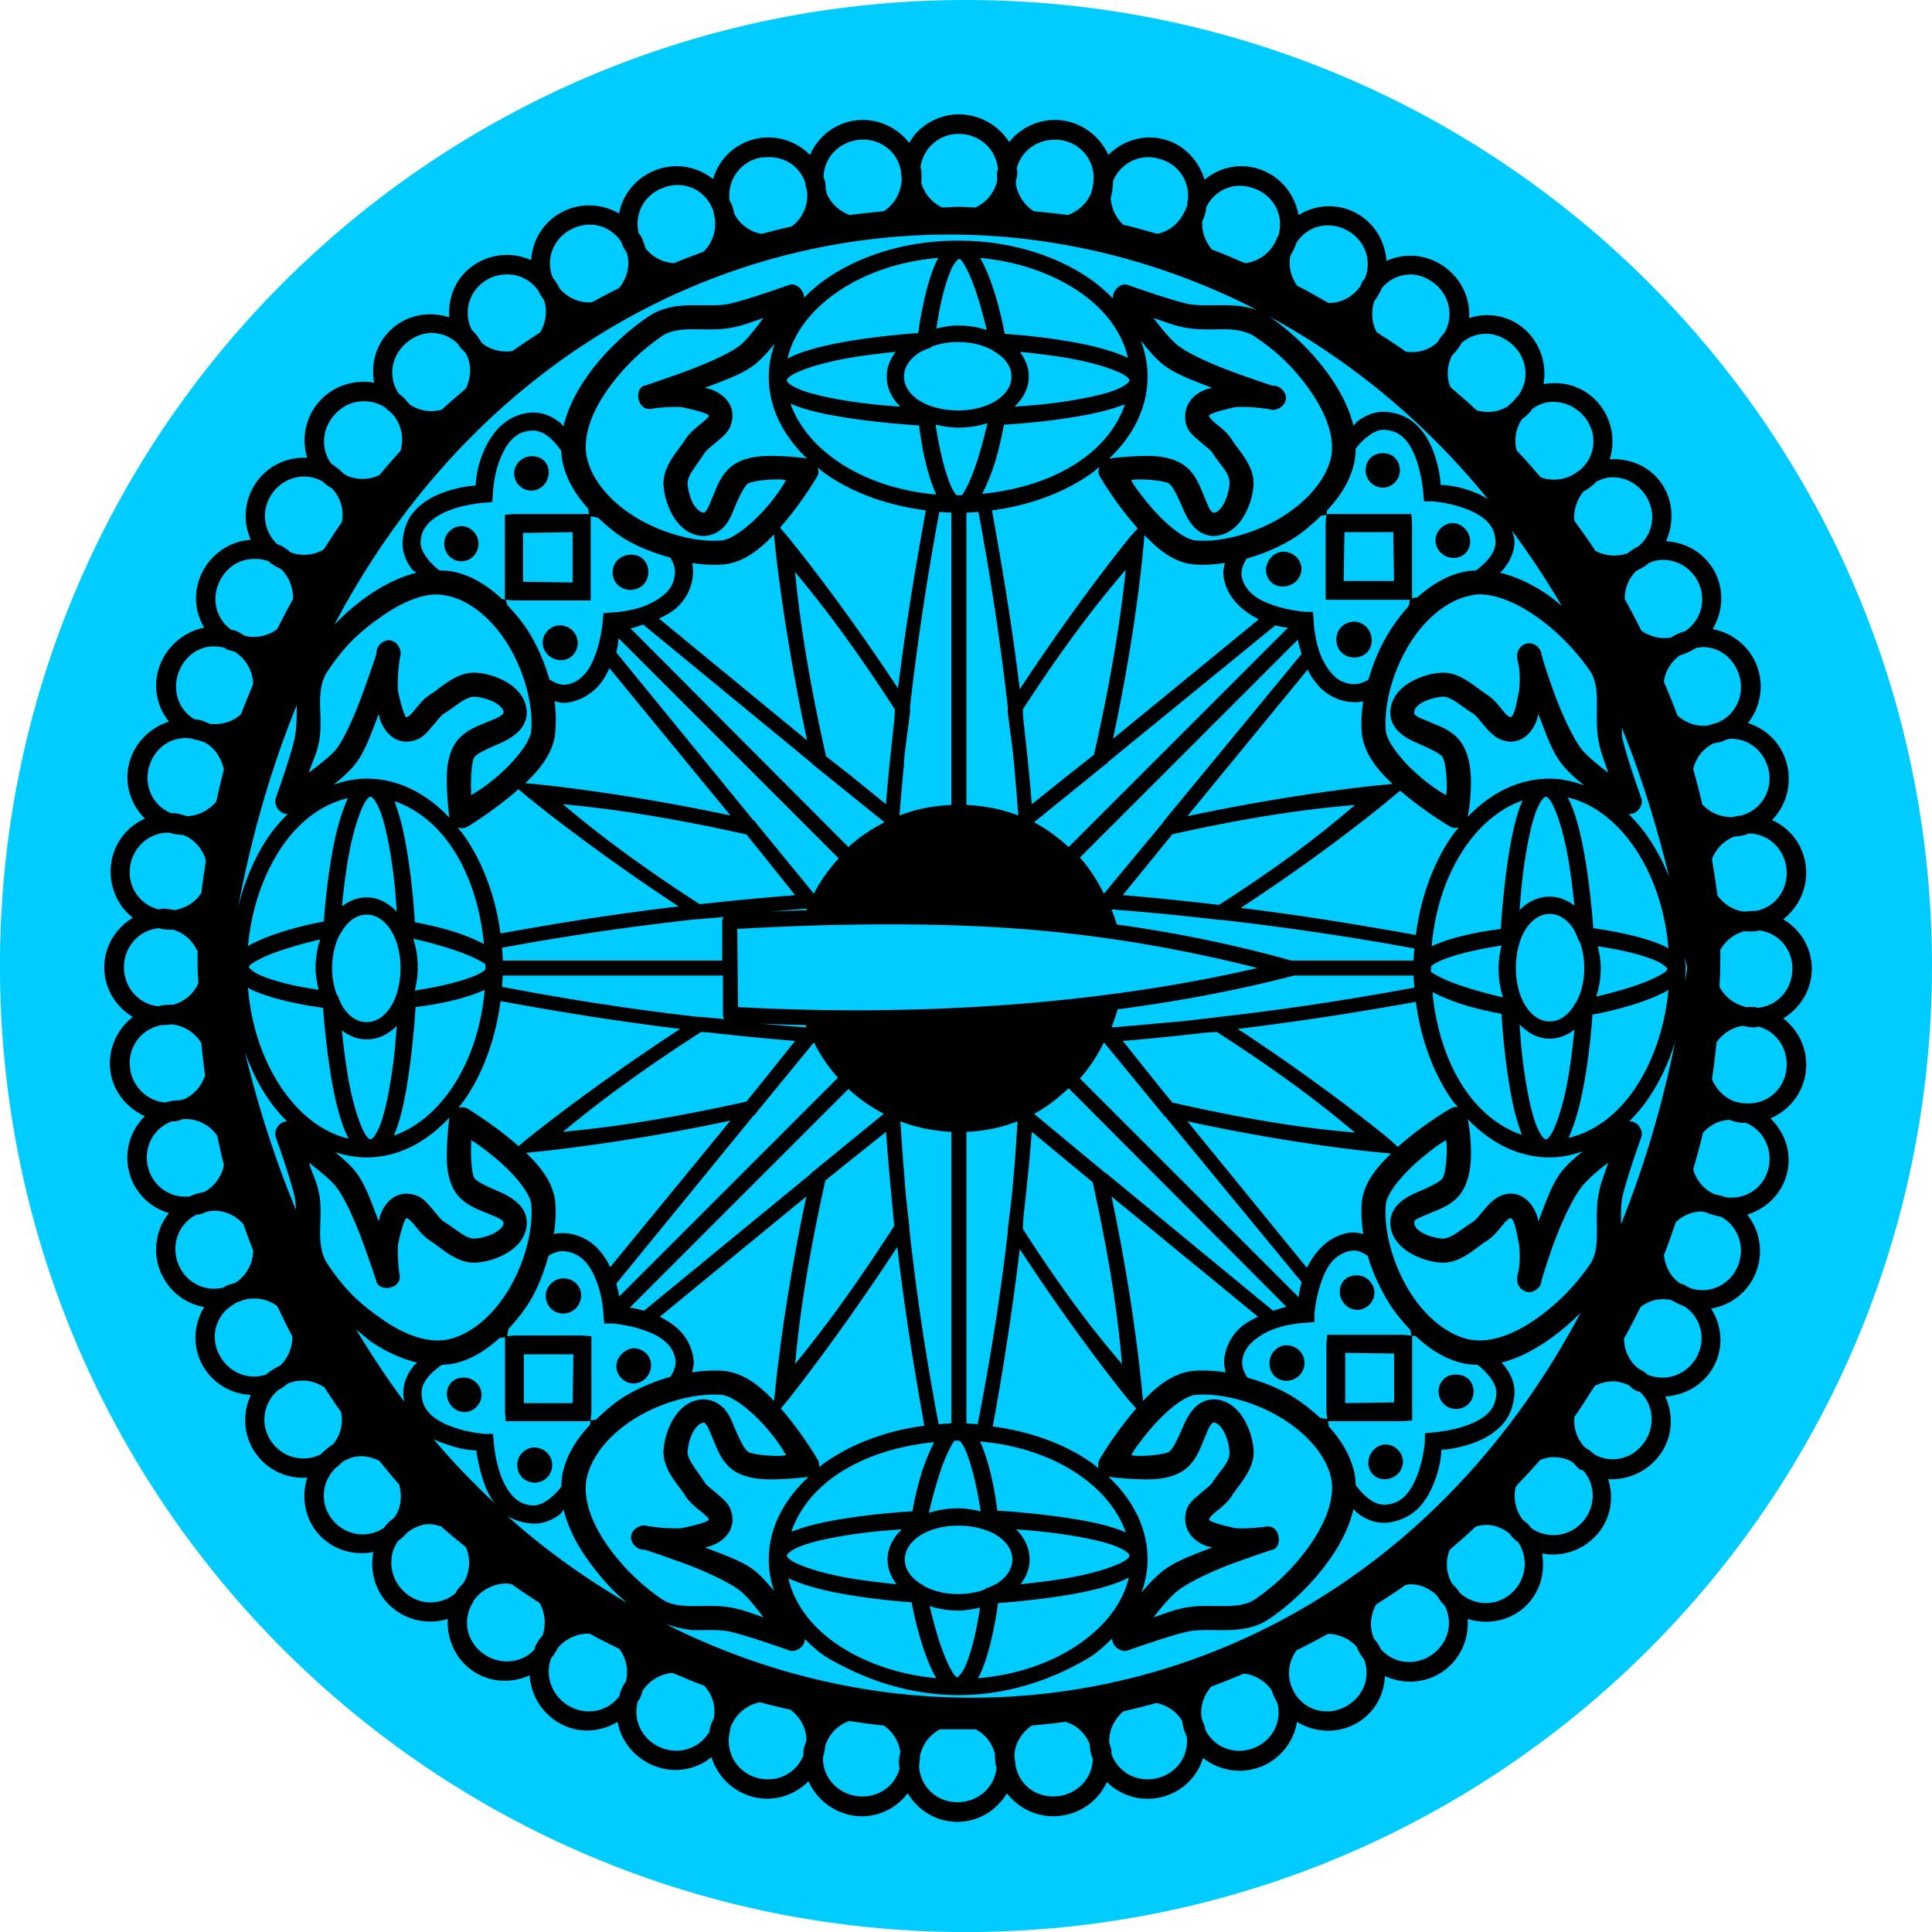 <?xml version="1.0" encoding="UTF-8"?>
<svg version="1.1" viewBox="0 0 339.41 339.41" xmlns="http://www.w3.org/2000/svg">
<g transform="translate(-306.08 -136.15)">
<path d="m645.49 305.86c0 93.726-75.98 169.71-169.71 169.71-93.726 0-169.71-75.98-169.71-169.71 0-93.726 75.98-169.71 169.71-169.71 93.726 0 169.71 75.98 169.71 169.71z" fill="#0cf"/>
<g transform="matrix(4.225 0 0 4.225 -1046.6 -1472.2)">
<path d="m360.03 385.43c-0.666 0-1.284 0.284-1.719 0.719-0.142 0.142-0.241 0.295-0.344 0.469-0.509-0.656-1.337-1.044-2.219-0.938-0.878 0.107-1.577 0.684-1.906 1.438-0.584-0.591-1.45-0.869-2.312-0.656-0.861 0.212-1.484 0.865-1.719 1.656-0.408-0.318-0.913-0.514-1.438-0.531-0.315-0.011-0.626 0.038-0.938 0.156-0.821 0.311-1.386 1.01-1.531 1.812-0.704-0.415-1.601-0.469-2.375-0.062-0.779 0.409-1.236 1.183-1.281 2-0.757-0.346-1.674-0.287-2.406 0.219-0.731 0.505-1.062 1.332-1 2.156-0.795-0.257-1.707-0.123-2.375 0.469-0.657 0.582-0.899 1.448-0.75 2.25-0.81-0.144-1.698 0.123-2.281 0.781-0.582 0.658-0.746 1.565-0.5 2.344-0.819-0.044-1.627 0.309-2.125 1.031-0.502 0.727-0.562 1.629-0.219 2.375-0.818 0.056-1.593 0.536-2 1.312-0.406 0.774-0.357 1.648 0.062 2.344-0.806 0.154-1.533 0.742-1.844 1.562-0.314 0.828-0.141 1.701 0.375 2.344-0.784 0.248-1.446 0.896-1.656 1.75-0.211 0.854 0.075 1.706 0.656 2.281-0.747 0.342-1.3 1.034-1.406 1.906-0.106 0.873 0.261 1.717 0.906 2.219-0.706 0.428-1.188 1.18-1.188 2.062 1e-5 0.883 0.481 1.644 1.188 2.062-0.656 0.509-1.044 1.337-0.938 2.219 0.106 0.872 0.692 1.574 1.438 1.906-0.597 0.584-0.87 1.445-0.656 2.312 0.212 0.861 0.865 1.484 1.656 1.719-0.52 0.652-0.691 1.542-0.375 2.375 0.315 0.831 1.029 1.395 1.844 1.531-0.432 0.7-0.506 1.59-0.094 2.375 0.413 0.786 1.206 1.243 2.031 1.281-0.353 0.759-0.321 1.67 0.188 2.406 0.504 0.731 1.333 1.093 2.156 1.031-0.244 0.788-0.116 1.683 0.469 2.344 0.589 0.665 1.471 0.911 2.281 0.75-0.154 0.816 0.085 1.692 0.75 2.281 0.657 0.583 1.565 0.746 2.344 0.5-0.044 0.819 0.309 1.658 1.031 2.156 0.727 0.502 1.629 0.531 2.375 0.188 0.046 0.829 0.526 1.619 1.312 2.031 0.774 0.406 1.648 0.325 2.344-0.094 0.145 0.818 0.732 1.529 1.562 1.844 0.828 0.314 1.701 0.141 2.344-0.375 0.244 0.793 0.889 1.444 1.75 1.656 0.854 0.211 1.706-0.075 2.281-0.656 0.339 0.755 1.06 1.331 1.938 1.438 0.881 0.107 1.688-0.28 2.188-0.938 0.428 0.706 1.18 1.188 2.062 1.188 0.883 1e-5 1.644-0.481 2.062-1.188 0.509 0.656 1.337 1.044 2.219 0.938 0.876-0.106 1.607-0.656 1.938-1.406 0.584 0.576 1.429 0.835 2.281 0.625 0.854-0.21 1.479-0.843 1.719-1.625 0.651 0.516 1.544 0.69 2.375 0.375 0.834-0.316 1.398-1.056 1.531-1.875 0.708 0.432 1.621 0.506 2.406 0.094 0.786-0.413 1.212-1.175 1.25-2 0.757 0.349 1.673 0.319 2.406-0.188 0.734-0.506 1.097-1.361 1.031-2.188 0.788 0.244 1.683 0.116 2.344-0.469 0.659-0.584 0.902-1.446 0.75-2.25 0.816 0.154 1.692-0.117 2.281-0.781 0.585-0.66 0.719-1.531 0.469-2.312 0.829 0.054 1.683-0.332 2.188-1.062 0.502-0.727 0.531-1.629 0.188-2.375 0.829-0.046 1.619-0.495 2.031-1.281 0.412-0.785 0.317-1.675-0.125-2.375 0.831-0.137 1.556-0.69 1.875-1.531 0.315-0.83 0.144-1.732-0.375-2.375 0.793-0.244 1.444-0.858 1.656-1.719 0.213-0.862-0.095-1.706-0.688-2.281 0.771-0.333 1.361-1.047 1.469-1.938 0.107-0.884-0.277-1.719-0.938-2.219 0.704-0.428 1.187-1.181 1.188-2.062 1e-5 -0.883-0.481-1.644-1.188-2.062 0.656-0.509 1.044-1.337 0.938-2.219-0.106-0.875-0.657-1.575-1.406-1.906 0.579-0.584 0.836-1.458 0.625-2.312-0.21-0.854-0.843-1.479-1.625-1.719 0.512-0.651 0.689-1.547 0.375-2.375-0.312-0.824-1.037-1.389-1.844-1.531 0.421-0.706 0.502-1.597 0.094-2.375-0.413-0.786-1.206-1.243-2.031-1.281 0.34-0.754 0.315-1.678-0.188-2.406-0.5-0.725-1.339-1.054-2.156-1 0.257-0.795 0.092-1.707-0.5-2.375-0.584-0.659-1.446-0.902-2.25-0.75 0.145-0.81-0.122-1.697-0.781-2.281-0.66-0.585-1.531-0.719-2.312-0.469 0.054-0.829-0.332-1.652-1.062-2.156-0.727-0.502-1.629-0.562-2.375-0.219-0.056-0.818-0.505-1.593-1.281-2-0.785-0.412-1.675-0.342-2.375 0.094-0.145-0.818-0.701-1.56-1.531-1.875-0.311-0.118-0.625-0.168-0.938-0.156-0.534 0.02-1.031 0.22-1.438 0.562-0.241-0.797-0.854-1.474-1.719-1.688-0.854-0.211-1.706 0.075-2.281 0.656-0.34-0.751-1.063-1.331-1.938-1.438-0.865-0.105-1.685 0.271-2.188 0.906-0.431-0.693-1.221-1.156-2.094-1.156zm0 0.812c0.855 0 1.558 0.634 1.625 1.469 8.7e-4 0.011-6.6e-4 0.02 0 0.031-3e-3 0.022-0.029 0.04-0.031 0.062-0.016 0.132-5e-3 0.246 0 0.375-0.103 0.507-0.451 0.91-0.906 1.125-0.231-5e-3 -0.456-0.031-0.688-0.031-0.232 0-0.457 0.026-0.688 0.031-0.423-0.2-0.749-0.572-0.875-1.031 0.014-0.161 0.02-0.335 0-0.5-7e-3 -0.054-0.021-0.103-0.031-0.156 0.112-0.784 0.773-1.375 1.594-1.375zm-4.188 0.25c0.859-0.104 1.626 0.445 1.781 1.281-5.7e-4 0.022 0 0.041 0 0.062 0 0.083 0.023 0.169 0.031 0.25-4e-3 0.563-0.293 1.086-0.75 1.375-0.468 0.048-0.944 0.088-1.406 0.156-0.426-0.151-0.791-0.482-0.969-0.906-7.2e-4 -0.02 1e-3 -0.043 0-0.062-8e-3 -0.021-0.024-0.041-0.031-0.062-0.011-0.121-2e-3 -0.254-0.031-0.375-0.014-0.055-0.045-0.103-0.062-0.156 7e-3 -0.801 0.616-1.463 1.438-1.562zm8.031 0c0.108-8e-3 0.232-0.014 0.344 0 0.893 0.109 1.515 0.888 1.406 1.781-0.014 0.112-0.028 0.21-0.062 0.312-4e-3 0.043-0.029 0.082-0.031 0.125-0.178 0.424-0.543 0.755-0.969 0.906-0.462-0.067-0.938-0.11-1.406-0.156-0.391-0.247-0.677-0.66-0.75-1.125 2e-3 -0.01-2e-3 -0.021 0-0.031-4e-3 -0.03 2e-3 -0.063 0-0.094 0.019-0.121 0.062-0.249 0.062-0.375 0-0.056-0.027-0.101-0.031-0.156 0.171-0.672 0.752-1.138 1.438-1.188zm-11.812 0.719c0.723-0.035 1.374 0.385 1.594 1.094 2e-3 0.021-3e-3 0.042 0 0.062 0.011 0.089 0.043 0.164 0.062 0.25 0.064 0.566-0.164 1.097-0.594 1.438-0.013 0.01-0.018 0.022-0.031 0.031-0.42 0.096-0.837 0.2-1.25 0.312-0.499-0.079-0.916-0.389-1.156-0.844-4e-3 -8e-3 4e-3 -0.023 0-0.031-0.026-0.137-0.074-0.272-0.125-0.406-0.013-0.034-0.048-0.06-0.062-0.094-0.114-0.813 0.4-1.58 1.219-1.781 0.109-0.027 0.236-0.026 0.344-0.031zm15.938 0c0.108 5e-3 0.235 0.036 0.344 0.062 0.844 0.208 1.347 1.002 1.188 1.844-3e-3 9e-3 3e-3 0.022 0 0.031-4e-3 0.02 5e-3 0.043 0 0.062-0.018 0.052-0.048 0.104-0.062 0.156-0.017 0.047-0.042 0.081-0.062 0.125-0.222 0.468-0.631 0.807-1.125 0.906-0.467-0.126-0.931-0.27-1.406-0.375-0.319-0.283-0.505-0.692-0.531-1.125 0.056-0.16 0.072-0.357 0.094-0.531 7e-3 -0.055-3e-3 -0.102 0-0.156 0.256-0.635 0.883-1.033 1.562-1zm-19.625 1.156c0.608 0.015 1.154 0.376 1.406 0.969 2e-3 0.011-3e-3 0.021 0 0.031 5e-3 0.013 0.026 0.018 0.031 0.031 0.019 0.051 0.017 0.104 0.031 0.156 0.153 0.57-8e-3 1.161-0.406 1.562-0.012 4e-3 -0.019 0.027-0.031 0.031-0.412 0.148-0.815 0.305-1.219 0.469-0.467-0.026-0.898-0.25-1.188-0.625-0.045-0.176-0.1-0.333-0.188-0.5-0.025-0.047-0.067-0.081-0.094-0.125-0.192-0.783 0.223-1.58 1-1.875 0.21-0.08 0.446-0.13 0.656-0.125zm23.312 0.031c0.21-5e-3 0.446 0.045 0.656 0.125 0.812 0.308 1.227 1.153 0.969 1.969-7e-3 0.013-0.024 0.018-0.031 0.031-0.036 0.07-0.065 0.147-0.094 0.219-0.254 0.491-0.725 0.815-1.25 0.875-0.456-0.186-0.908-0.398-1.375-0.562-0.286-0.328-0.439-0.751-0.406-1.188 7.4e-4 -0.01-9.4e-4 -0.021 0-0.031 6e-3 -0.013 0.025-0.019 0.031-0.031 0.061-0.134 0.089-0.259 0.125-0.406 7e-3 -0.03-6e-3 -0.064 0-0.094 0.264-0.555 0.789-0.892 1.375-0.906zm-27.156 1.625c0.579-0.056 1.137 0.209 1.469 0.719 0.011 0.032 0.019 0.062 0.031 0.094 0.047 0.125 0.123 0.232 0.188 0.344 0.016 0.028 0.014 0.067 0.031 0.094 0.11 0.491-0.029 0.992-0.344 1.375-0.38 0.191-0.754 0.388-1.125 0.594-0.505 0.043-1.002-0.177-1.344-0.562-0.06-0.126-0.137-0.256-0.219-0.375-0.017-0.025-0.045-0.039-0.062-0.062-0.325-0.769-5e-3 -1.635 0.75-2.031 0.199-0.105 0.416-0.167 0.625-0.188zm30.688 0.031c0.308-0.029 0.639 0.031 0.938 0.188 0.755 0.397 1.075 1.262 0.75 2.031-0.018 0.024-0.045 0.038-0.062 0.062-0.054 0.078-0.081 0.168-0.125 0.25-0.313 0.44-0.794 0.691-1.312 0.688-0.435-0.242-0.865-0.497-1.312-0.719-0.251-0.36-0.371-0.812-0.281-1.25 0.087-0.136 0.16-0.282 0.219-0.438 0.012-0.032 0.021-0.062 0.031-0.094 0.272-0.418 0.69-0.674 1.156-0.719zm-15.312 0.375c4.291 0.043 8.591 1.104 12.562 3.156-0.446-0.176-0.916-0.215-1.344-0.219-0.583-5e-3 -1.172 0.033-1.594-0.062-0.791-0.178-2.469-0.781-2.469-0.781-0.323-0.107-0.649 0.243-0.625 0.562-0.272-0.277-0.574-0.547-0.906-0.781-1.428-1.008-3.391-1.625-5.531-1.625s-4.103 0.617-5.531 1.625c-0.32 0.226-0.611 0.485-0.875 0.75 3e-3 -0.311-0.312-0.635-0.625-0.531 0 0-1.678 0.603-2.469 0.781-0.422 0.095-0.98 0.058-1.562 0.062-0.583 5e-3 -1.236 0.078-1.812 0.469-0.903 0.612-1.898 1.527-2.625 2.594-0.418 0.613-0.743 1.28-0.906 1.969-0.055-0.05-0.098-0.111-0.156-0.156-0.351-0.274-0.771-0.454-1.25-0.406-0.547 0.054-0.997 0.313-1.312 0.656-0.315 0.343-0.546 0.761-0.688 1.156-0.227 0.635-0.232 1.002-0.25 1.219-0.18 0.013-0.377 0.017-0.812 0.125-0.604 0.15-1.33 0.423-1.812 1.031-0.232 0.292-0.367 0.693-0.406 1.094-0.046 0.465 0.116 0.87 0.375 1.219 0.049 0.066 0.131 0.093 0.188 0.156-0.673 0.167-1.337 0.497-1.938 0.906-0.534 0.364-1.03 0.798-1.469 1.25 5.747-10.888 15.781-16.318 25.844-16.219zm-0.719 0.969c-0.019 0.035-0.044 0.057-0.062 0.094-0.192 0.39-0.352 0.899-0.469 1.375-0.188 0.768-0.278 1.395-0.312 1.656-0.048 3e-3 -1.467 0.095-2.938 0.344-0.748 0.126-1.502 0.302-2.094 0.531-0.148 0.057-0.282 0.122-0.406 0.188 0.235-1.03 0.956-1.982 2-2.719 1.116-0.788 2.597-1.332 4.281-1.469zm1.719 0c1.646 0.149 3.123 0.696 4.219 1.469 1.034 0.73 1.704 1.67 1.938 2.688-0.115-0.059-0.241-0.104-0.375-0.156-0.592-0.229-1.346-0.405-2.094-0.531-1.246-0.211-2.28-0.286-2.656-0.312-0.064-0.344-0.185-0.932-0.406-1.656-0.153-0.499-0.348-1.006-0.562-1.406-0.019-0.036-0.042-0.06-0.062-0.094zm-0.875 0.031c-0.019 4e-4 0.027-4e-3 0.094 0.062 0.066 0.066 0.131 0.18 0.219 0.344 0.175 0.327 0.354 0.806 0.5 1.281 0.142 0.465 0.263 0.926 0.344 1.281-0.369-0.119-0.759-0.188-1.188-0.188-0.312 0-0.621 0.06-0.906 0.125 0.058-0.349 0.128-0.814 0.25-1.312 0.11-0.45 0.255-0.911 0.406-1.219 0.076-0.154 0.158-0.251 0.219-0.312 0.06-0.062 0.063-0.062 0.062-0.062zm-18.812 0.656c0.503-0.013 0.992 0.217 1.312 0.656 0.077 0.147 0.148 0.281 0.25 0.406 0.152 0.443 0.077 0.941-0.156 1.344-0.388 0.257-0.78 0.508-1.156 0.781-0.451 0.067-0.924-0.047-1.281-0.344-0.08-0.14-0.171-0.282-0.281-0.406-0.04-0.045-0.083-0.084-0.125-0.125-0.358-0.711-0.146-1.564 0.531-2.031 0.278-0.192 0.597-0.273 0.906-0.281zm37.625 0c0.304 0.01 0.597 0.121 0.875 0.312 0.703 0.486 0.918 1.4 0.5 2.125-0.02 0.021-0.043 0.041-0.062 0.062-0.085 0.096-0.151 0.207-0.219 0.312-0.359 0.345-0.833 0.468-1.312 0.406-0.395-0.287-0.811-0.543-1.219-0.812-0.217-0.398-0.246-0.876-0.094-1.312 0.102-0.124 0.173-0.259 0.25-0.406 0.023-0.043 0.043-0.081 0.062-0.125 0.248-0.287 0.556-0.472 0.906-0.531 0.101-0.017 0.211-0.034 0.312-0.031zm-5.906 1.75c3.344 1.808 6.437 4.337 9.094 7.594-0.229-0.145-0.475-0.257-0.719-0.344-0.635-0.227-1.034-0.232-1.25-0.25-0.013-0.18-0.017-0.377-0.125-0.812-0.15-0.604-0.423-1.33-1.031-1.812-0.292-0.232-0.662-0.367-1.062-0.406-0.465-0.046-0.87 0.116-1.219 0.375-0.066 0.049-0.124 0.131-0.188 0.188-0.167-0.673-0.497-1.337-0.906-1.938-0.727-1.067-1.691-1.982-2.594-2.594zm-21.031 0.062c-0.348 0.461-0.724 0.948-1 1.156-0.496 0.375-1.542 0.813-2.406 1.125-0.843 0.304-1.496 0.521-1.531 0.531-9.3e-4 2.6e-4 -0.031 0-0.031 0-0.412 0.186-0.264 0.95 0.188 0.969 0 0 0.087 1e-3 0.094 0 0.052-7e-3 0.217-0.042 0.5-0.062 0.321-0.023 0.699-0.033 0.844 0 0.283 0.065 0.639 0.143 0.844 0.219 0.204 0.076 0.212 0.096 0.219 0.125 3e-3 0.011 0.023-8e-3 0 0.031-0.023 0.039-0.114 0.127-0.219 0.219-0.208 0.184-0.541 0.395-0.781 0.781-0.13 0.208-0.343 0.45-0.531 0.75-0.188 0.3-0.375 0.675-0.344 1.125 0.029 0.416 0.167 0.877 0.406 1.281 0.239 0.405 0.653 0.792 1.219 0.812 0.388 0.014 0.737-0.195 0.938-0.438 0.201-0.242 0.298-0.529 0.406-0.781 0.217-0.505 0.416-0.895 0.562-0.969 0.209-0.105 0.873-0.181 1.406-0.156 0.087 4e-3 0.076 0.025 0.156 0.031-0.196 0.305-0.274 0.466-0.656 0.938-0.65 0.8-1.533 1.524-2.031 1.562-1.042 0.082-2.375-0.264-3.469-0.906-1.094-0.642-1.909-1.571-2.125-2.531-0.178-0.791 0.141-1.779 0.781-2.719 0.32-0.47 0.687-0.911 1.094-1.312 0.407-0.401 0.855-0.764 1.25-1.031 0.311-0.211 0.722-0.277 1.25-0.281 0.528-4e-3 1.157 0.047 1.781-0.094 0.44-0.099 0.679-0.206 1.188-0.375zm16.219 0c0.509 0.169 0.748 0.276 1.188 0.375 0.624 0.141 1.254 0.089 1.781 0.094 0.528 4e-3 0.939 0.102 1.25 0.312 0.395 0.268 0.843 0.599 1.25 1 0.407 0.401 0.774 0.843 1.094 1.312 0.64 0.94 0.991 1.928 0.812 2.719-0.217 0.96-1.063 1.889-2.156 2.531-1.094 0.642-2.427 0.988-3.469 0.906-0.498-0.039-1.35-0.762-2-1.562-0.383-0.471-0.492-0.632-0.688-0.938 0.081-6e-3 0.069-0.027 0.156-0.031 0.533-0.025 1.198 0.051 1.406 0.156 0.147 0.074 0.345 0.463 0.562 0.969 0.109 0.253 0.237 0.539 0.438 0.781s0.518 0.451 0.906 0.438c0.566-0.02 0.979-0.408 1.219-0.812 0.239-0.405 0.377-0.865 0.406-1.281 0.031-0.45-0.155-0.825-0.344-1.125-0.188-0.3-0.402-0.542-0.531-0.75-0.24-0.386-0.573-0.597-0.781-0.781-0.104-0.092-0.165-0.18-0.188-0.219-0.023-0.039-3e-3 -0.02 0-0.031 7e-3 -0.029 0.014-0.049 0.219-0.125 0.204-0.076 0.529-0.154 0.812-0.219 0.145-0.033 0.522-0.023 0.844 0 0.283 0.021 0.48 0.055 0.531 0.062 7e-3 1e-3 0.062 0 0.062 0 0.278 0.125 0.661-0.076 0.719-0.375 0.058-0.299-0.227-0.606-0.531-0.594 0 0-0.03 2.1e-4 -0.031 0-0.035-0.01-0.689-0.227-1.531-0.531-0.865-0.312-1.879-0.75-2.375-1.125-0.276-0.208-0.684-0.696-1.031-1.156zm-29.938 0.625c0.38 0.018 0.741 0.177 1.031 0.469 0.013 0.019 0.018 0.043 0.031 0.062 0.073 0.106 0.164 0.191 0.25 0.281 7e-3 0.013 0.024 0.019 0.031 0.031 0.016 0.016 0.015 0.047 0.031 0.062 0.217 0.447 0.18 0.965-0.031 1.406-0.336 0.286-0.677 0.575-1 0.875-0.453 0.132-0.943 0.047-1.344-0.219-0.096-0.129-0.188-0.233-0.312-0.344-0.039-0.035-0.084-0.062-0.125-0.094-0.458-0.664-0.341-1.542 0.281-2.094 0.337-0.298 0.747-0.457 1.156-0.438zm43.688 0.031c0.41-0.019 0.82 0.139 1.156 0.438 0.65 0.576 0.749 1.516 0.219 2.188-0.018 0.015-0.045 0.016-0.062 0.031-6e-3 7e-3 6e-3 0.025 0 0.031-0.075 0.084-0.164 0.185-0.25 0.25-0.019 0.024-0.044 0.038-0.062 0.062-0.391 0.26-0.869 0.306-1.312 0.188-0.355-0.33-0.724-0.655-1.094-0.969-0.17-0.424-0.144-0.895 0.062-1.312 0.117-0.111 0.218-0.238 0.312-0.375 0.037-0.054 0.061-0.1 0.094-0.156 0.271-0.227 0.603-0.359 0.938-0.375zm-14.281 0.281c0.31 0.383 0.624 0.771 0.969 1.031 0.529 0.4 1.281 0.654 2 0.938-0.088 0.024-0.16 0.029-0.25 0.062-0.341 0.126-0.734 0.391-0.844 0.875-0.062 0.271-0.022 0.585 0.094 0.781 0.115 0.196 0.269 0.316 0.406 0.438 0.275 0.243 0.528 0.425 0.594 0.531 0.183 0.293 0.424 0.561 0.562 0.781 0.138 0.221 0.166 0.392 0.156 0.531-0.017 0.242-0.107 0.602-0.25 0.844-0.143 0.242-0.282 0.34-0.375 0.344-0.066 2e-3 -0.081-2e-3 -0.156-0.094-0.075-0.091-0.15-0.298-0.25-0.531-0.201-0.467-0.398-1.134-1.062-1.469-0.582-0.294-1.246-0.278-1.844-0.25-0.58 0.027-1.035 0.09-1.062 0.094 0.988-0.937 1.594-2.109 1.594-3.406 0-0.521-0.101-1.025-0.281-1.5zm-7.594 0.062c0.557 0 1.054 0.133 1.438 0.344a0.35 0.35 0 0 0 0.031 0.031c0.051 0.029 0.11 0.062 0.156 0.094 0.4 0.273 0.594 0.614 0.594 0.969 0 0.355-0.193 0.696-0.594 0.969-0.4 0.273-0.975 0.438-1.625 0.438-0.65 0-1.256-0.165-1.656-0.438-0.4-0.273-0.594-0.614-0.594-0.969 0-0.355 0.193-0.696 0.594-0.969 0.107-0.073 0.244-0.129 0.375-0.188a0.35 0.35 0 0 0 0.188-0.094c0.322-0.117 0.695-0.188 1.094-0.188zm-7.625 0.062c-0.153 0.441-0.25 0.896-0.25 1.375 0 1.297 0.606 2.469 1.594 3.406-0.05-7e-3 -0.438-0.068-1-0.094-0.597-0.028-1.293-0.044-1.875 0.25-0.664 0.335-0.862 1.002-1.062 1.469-0.1 0.234-0.174 0.44-0.25 0.531-0.075 0.091-0.059 0.096-0.125 0.094-0.093-3e-3 -0.263-0.102-0.406-0.344-0.143-0.242-0.233-0.602-0.25-0.844-0.01-0.14 0.049-0.311 0.188-0.531 0.139-0.221 0.349-0.488 0.531-0.781 0.066-0.106 0.319-0.288 0.594-0.531 0.137-0.121 0.291-0.241 0.406-0.438 0.115-0.196 0.187-0.51 0.125-0.781-0.11-0.484-0.534-0.749-0.875-0.875-0.09-0.033-0.162-0.038-0.25-0.062 0.719-0.283 1.502-0.538 2.031-0.938 0.308-0.233 0.601-0.566 0.875-0.906zm5.031 0.344c-0.231 0.298-0.375 0.65-0.375 1.031 0 0.48 0.214 0.907 0.562 1.25-0.55-0.041-1.266-0.096-2.062-0.219-0.723-0.111-1.456-0.255-1.969-0.438-0.256-0.091-0.448-0.194-0.562-0.281-0.114-0.087-0.125-0.15-0.125-0.156-2.7e-4 -0.026 0.012-0.063 0.125-0.156 0.113-0.093 0.308-0.183 0.562-0.281 0.509-0.197 1.214-0.378 1.938-0.5 0.69-0.117 1.37-0.194 1.906-0.25zm5.156 0c0.54 0.056 1.236 0.132 1.938 0.25 0.723 0.122 1.429 0.303 1.938 0.5 0.254 0.099 0.45 0.188 0.562 0.281 0.113 0.093 0.125 0.13 0.125 0.156-6e-5 6e-3 -0.011 0.069-0.125 0.156-0.114 0.087-0.306 0.19-0.562 0.281-0.512 0.183-1.246 0.326-1.969 0.438-0.847 0.131-1.573 0.18-2.125 0.219 0.358-0.345 0.594-0.762 0.594-1.25 0-0.381-0.144-0.734-0.375-1.031zm-27.406 2.062c0.38-0.028 0.77 0.057 1.094 0.312 0.015 0.018 0.016 0.045 0.031 0.062 7e-3 6e-3 0.025-6e-3 0.031 0 0.084 0.075 0.185 0.164 0.25 0.25 0.028 0.023 0.033 0.072 0.062 0.094 0.259 0.399 0.319 0.895 0.188 1.344-0.3 0.323-0.589 0.664-0.875 1-0.443 0.212-0.959 0.218-1.406 0-0.01-0.011-0.021-0.021-0.031-0.031-0.021-0.011-0.042-0.019-0.062-0.031-0.09-0.086-0.176-0.177-0.281-0.25-0.077-0.053-0.138-0.113-0.219-0.156-0.45-0.601-0.397-1.442 0.125-2.031 0.298-0.337 0.685-0.532 1.094-0.562zm49.406 0.031c0.51-0.062 1.065 0.142 1.438 0.562 0.597 0.673 0.548 1.653-0.125 2.25-0.031 0.022-0.064 0.039-0.094 0.062-0.458 0.356-1.049 0.442-1.562 0.25-0.322-0.381-0.66-0.759-1-1.125-0.109-0.432-0.029-0.9 0.219-1.281 0.129-0.096 0.233-0.188 0.344-0.312 0.034-0.038 0.063-0.086 0.094-0.125 0.218-0.153 0.439-0.251 0.688-0.281zm-31.531 0.062c0.1 0.042 0.206 0.087 0.312 0.125 0.591 0.211 1.317 0.354 2.062 0.469 1.491 0.23 2.969 0.312 2.969 0.312 0.044 0.313 0.11 0.863 0.281 1.562 0.111 0.452 0.258 0.931 0.438 1.312-1.646-0.142-3.092-0.664-4.188-1.438-0.914-0.645-1.567-1.457-1.875-2.344zm13.906 0.031c-0.302 0.876-0.908 1.674-1.812 2.312-1.074 0.758-2.518 1.252-4.125 1.406 0.197-0.386 0.389-0.847 0.531-1.312 0.198-0.648 0.302-1.186 0.375-1.562 0.35-0.022 1.421-0.086 2.688-0.281 0.745-0.115 1.472-0.258 2.062-0.469 0.094-0.034 0.192-0.058 0.281-0.094zm-5.719 0.781c-0.08 0.367-0.206 0.854-0.375 1.406-0.146 0.476-0.325 0.954-0.5 1.281-0.078 0.146-0.128 0.244-0.188 0.312-0.052 7.6e-4 -0.104 0-0.156 0-0.021 0-0.042 1.2e-4 -0.062 0-0.058-0.062-0.12-0.145-0.188-0.281-0.151-0.308-0.296-0.769-0.406-1.219-0.147-0.599-0.228-1.1-0.281-1.438 0.294 0.069 0.615 0.125 0.938 0.125 0.439 0 0.842-0.063 1.219-0.188zm16.562 0.281c0.276 0.027 0.487 0.116 0.656 0.25 0.39 0.31 0.62 0.914 0.75 1.438 0.13 0.523 0.156 0.938 0.156 0.938l0.031 0.344h0.344s0.646 0.043 1.312 0.281c0.333 0.119 0.669 0.282 0.906 0.5 0.237 0.218 0.371 0.457 0.406 0.812 0.026 0.258-0.059 0.504-0.25 0.75-0.142 0.182-0.331 0.369-0.562 0.531-0.174 9e-3 -0.358 0.023-0.531 0.062-0.713 0.161-1.355 0.558-1.906 1.062-8e-3 3e-3 -0.062 0-0.062 0l-0.156 0.031v-3.125l-0.031-0.375h-3.531l0.031-0.156c0.536-0.567 0.958-1.226 1.125-1.969 0.044-0.196 0.057-0.397 0.062-0.594 0.163-0.22 0.351-0.398 0.531-0.531 0.243-0.18 0.467-0.275 0.719-0.25zm-35.562 0.031c0.258-0.026 0.504 0.059 0.75 0.25 0.182 0.142 0.369 0.363 0.531 0.594 9e-3 0.174 0.023 0.327 0.062 0.5 0.161 0.713 0.558 1.355 1.062 1.906 3e-3 8e-3 0 0.062 0 0.062l0.031 0.156h-3.125l-0.375 0.031v3.531l-0.125-0.031c-0.567-0.536-1.226-0.958-1.969-1.125-0.196-0.044-0.428-0.057-0.625-0.062-0.22-0.163-0.398-0.351-0.531-0.531-0.18-0.243-0.275-0.467-0.25-0.719 0.027-0.276 0.116-0.456 0.25-0.625 0.31-0.39 0.914-0.651 1.438-0.781s0.938-0.156 0.938-0.156l0.344-0.031 0.031-0.312s0.012-0.677 0.25-1.344c0.119-0.333 0.282-0.669 0.5-0.906 0.218-0.237 0.457-0.371 0.812-0.406zm35.438 0.938c-0.183 0-0.359 0.046-0.5 0.188-0.283 0.283-0.283 0.749 0 1.031 0.283 0.283 0.717 0.283 1 0 0.283-0.283 0.283-0.748 0-1.031-0.141-0.141-0.317-0.188-0.5-0.188zm-35.406 0.125c-0.189 6e-3 -0.359 0.077-0.5 0.219-0.283 0.283-0.283 0.717 0 1 0.283 0.283 0.717 0.283 1 0 0.283-0.283 0.314-0.748 0.031-1.031-0.141-0.141-0.342-0.193-0.531-0.188zm23.625 0.438c-0.045 0.125-0.057 0.254 0 0.375 0 0 0.511 0.879 1.219 1.75 0.118 0.145 0.247 0.291 0.375 0.438l-0.312 0.344s-2.091 2.541-4.594 6.344c-0.35-2.88-0.778-5.34-1.156-7.438 1.589-0.207 3.016-0.748 4.125-1.531 0.123-0.087 0.229-0.188 0.344-0.281zm-11.719 0.031c0.105 0.083 0.202 0.172 0.312 0.25 1.121 0.791 2.579 1.33 4.188 1.531-0.378 2.091-0.805 4.533-1.156 7.406-2.471-3.753-4.562-6.281-4.562-6.281l-0.344-0.406c0.117-0.135 0.235-0.272 0.344-0.406 0.708-0.871 1.219-1.75 1.219-1.75 0.053-0.112 0.036-0.225 0-0.344zm-21.344 0.375c0.267 1.7e-4 0.533 0.076 0.781 0.219 0.021 0.02 0.041 0.043 0.062 0.062 0.096 0.085 0.207 0.151 0.312 0.219 0.366 0.381 0.5 0.9 0.406 1.406-0.264 0.365-0.501 0.748-0.75 1.125-0.412 0.248-0.914 0.289-1.375 0.125-0.124-0.102-0.259-0.204-0.406-0.281-0.052-0.027-0.103-0.039-0.156-0.062-0.575-0.539-0.683-1.421-0.219-2.094 0.319-0.463 0.83-0.719 1.344-0.719zm54.406 0.031c0.514-3e-4 1.024 0.256 1.344 0.719 0.486 0.704 0.367 1.627-0.281 2.156-0.022 0.011-0.041 0.02-0.062 0.031-0.128 0.067-0.264 0.165-0.375 0.25-0.438 0.165-0.939 0.118-1.344-0.094-0.28-0.426-0.576-0.839-0.875-1.25-0.045-0.427 0.098-0.88 0.375-1.219 0.14-0.08 0.282-0.171 0.406-0.281 0.043-0.038 0.085-0.084 0.125-0.125 0.228-0.116 0.446-0.187 0.688-0.188zm-28 1.438c0.155 0.011 0.312 0.027 0.469 0.031 7e-3 4e-3 0.024-4e-3 0.031 0v12.156c-0.758 0.035-1.486 0.175-2.156 0.438 0.054-0.738 0.121-1.45 0.188-2.156 4e-3 -0.042-4e-3 -0.083 0-0.125 0.066-0.7 0.175-1.367 0.25-2.031 5e-3 -0.04-5e-3 -0.085 0-0.125v-0.094c0.374-3.269 0.825-5.991 1.219-8.094zm1.625 0c0.394 2.102 0.845 4.824 1.219 8.094 8e-3 0.071-8e-3 0.147 0 0.219 0.076 0.666 0.184 1.345 0.25 2.031 0.07 0.745 0.132 1.5 0.188 2.281-0.67-0.26-1.401-0.403-2.156-0.438v-12.156c7e-3 -4e-3 0.024 4e-3 0.031 0 0.155-5e-3 0.316-0.019 0.469-0.031zm14.469 0.125-0.031 0.344v3.188h3.5l-0.031 0.188s-0.025 0.075-0.031 0.094c-0.333 0.366-0.62 0.754-0.875 1.188-0.34 0.579-0.6 1.209-0.781 1.844-0.218 0.145-0.457 0.21-0.688 0.188-0.355-0.035-0.594-0.169-0.812-0.406-0.218-0.237-0.412-0.573-0.531-0.906-0.238-0.667-0.25-1.344-0.25-1.344l-0.031-0.344h-0.312s-0.683-0.048-1.344-0.281c-0.33-0.116-0.64-0.253-0.875-0.469-0.235-0.216-0.402-0.457-0.438-0.812-0.021-0.215 0.089-0.447 0.219-0.656 0.644-0.181 1.256-0.436 1.844-0.781 0.462-0.271 0.867-0.641 1.25-1l0.219-0.031zm-30.594 0.062 0.188 0.031s0.107 0.025 0.125 0.031c0.366 0.333 0.722 0.651 1.156 0.906 0.579 0.34 1.209 0.569 1.844 0.75 0.145 0.218 0.21 0.457 0.188 0.688-0.035 0.355-0.169 0.594-0.406 0.812-0.237 0.218-0.573 0.412-0.906 0.531-0.667 0.238-1.344 0.25-1.344 0.25l-0.312 0.031-0.031 0.344s-0.048 0.652-0.281 1.312c-0.116 0.33-0.253 0.64-0.469 0.875-0.216 0.235-0.457 0.402-0.812 0.438-0.215 0.021-0.447-0.089-0.656-0.219-0.181-0.644-0.436-1.256-0.781-1.844-0.271-0.462-0.61-0.867-0.969-1.25l-0.062-0.219 0.344 0.031h3.188v-3.5zm35.844 0.282c-0.183 0-0.359 0.077-0.5 0.219-0.283 0.283-0.283 0.717 0 1 0.283 0.283 0.748 0.314 1.031 0.031 0.283-0.283 0.252-0.748-0.031-1.031-0.141-0.141-0.317-0.219-0.5-0.219zm-41.219 0.125c-0.183 0-0.359 0.077-0.5 0.219-0.283 0.283-0.283 0.748 0 1.031 0.283 0.283 0.717 0.283 1 0 0.283-0.283 0.283-0.748 0-1.031-0.141-0.141-0.317-0.219-0.5-0.219zm43.688 0.188c0.726 0.985 1.418 2.021 2.062 3.125-0.193-0.157-0.388-0.329-0.594-0.469-0.613-0.418-1.28-0.743-1.969-0.906 0.05-0.055 0.111-0.098 0.156-0.156 0.274-0.351 0.485-0.771 0.438-1.25-0.012-0.117-0.062-0.234-0.094-0.344zm-39.062 0.062v2.094l-2.062-0.031v-2.031l2.062-0.031zm32.094 0h2.031l0.031 2.031h-2.094l0.031-2.031zm-23.719 0.094 0.031 0.344s0.339 3.549 1.344 8.219l-6.156-5.062c0.259-0.125 0.526-0.263 0.75-0.469 0.343-0.315 0.602-0.765 0.656-1.312 0.018-0.187 0.012-0.361-0.031-0.531 0.44 0.065 0.861 0.095 1.281 0.062 0.835-0.065 1.533-0.622 2.125-1.25zm15.406 0.031c0.582 0.612 1.25 1.155 2.062 1.219 0.412 0.032 0.849-5e-4 1.281-0.062-0.034 0.157-0.08 0.327-0.062 0.5 0.054 0.546 0.346 0.999 0.688 1.312 0.243 0.224 0.505 0.394 0.781 0.531l-6.062 4.969c1.014-4.705 1.281-8.156 1.281-8.156l0.031-0.312zm5.781 0.688c-0.183 0-0.359 0.077-0.5 0.219-0.283 0.283-0.314 0.748-0.031 1.031 0.283 0.283 0.78 0.251 1.062-0.031 0.283-0.283 0.283-0.717 0-1-0.141-0.141-0.348-0.219-0.531-0.219zm-27.156 0.125c-0.189 6e-3 -0.39 0.077-0.531 0.219-0.283 0.283-0.283 0.748 0 1.031 0.283 0.283 0.78 0.283 1.062 0 0.283-0.283 0.283-0.78 0-1.062-0.141-0.141-0.342-0.193-0.531-0.188zm-15.844 0.188c0.264-0.032 0.55-0.017 0.812 0.094 0.024 0.018 0.038 0.045 0.062 0.062 0.137 0.095 0.29 0.187 0.438 0.25 0.338 0.319 0.512 0.794 0.5 1.25-0.228 0.41-0.446 0.829-0.656 1.25-0.378 0.285-0.873 0.39-1.344 0.281-0.129-0.08-0.259-0.163-0.406-0.219-0.051-0.019-0.105-0.016-0.156-0.031-0.653-0.461-0.853-1.331-0.469-2.062 0.261-0.498 0.709-0.813 1.219-0.875zm58.656 0.031c0.623-0.049 1.249 0.278 1.562 0.875 0.392 0.747 0.154 1.64-0.531 2.094-0.039 0.013-0.086 0.017-0.125 0.031-0.156 0.059-0.301 0.133-0.438 0.219-0.436 0.089-0.891-0.034-1.25-0.281-0.219-0.443-0.448-0.882-0.688-1.312-3e-3 -0.447 0.166-0.876 0.5-1.188 0.148-0.062 0.3-0.155 0.438-0.25 0.026-0.018 0.037-0.044 0.062-0.062 0.152-0.061 0.313-0.113 0.469-0.125zm-22.219 0.406c-0.125 1.239-0.432 3.78-1.312 7.656-2e-3 0.011 2e-3 0.02 0 0.031l-1.188 0.938-1.406 1.125c-0.093-1.191-0.219-2.336-0.344-3.469-0.017-0.153-0.014-0.317-0.031-0.469 2.264-3.495 3.77-5.2 4.281-5.812zm-13.75 0.094c0.561 0.685 1.963 2.331 4.156 5.719-0.018 0.152-0.015 0.316-0.031 0.469-0.124 1.133-0.25 2.278-0.344 3.469l-1.5-1.219-1-0.781c-3e-3 -0.011 3e-3 -0.02 0-0.031-0.96-4.268-1.186-6.728-1.281-7.625zm-15.031 0.938c0.216-0.016 0.427 0.018 0.625 0.062 0.96 0.217 1.889 1.031 2.531 2.125s0.988 2.427 0.906 3.469c-0.039 0.498-0.762 1.381-1.562 2.031-0.471 0.383-0.632 0.46-0.938 0.656-6e-3 -0.081 4e-3 -0.069 0-0.156-0.025-0.533 0.02-1.198 0.125-1.406 0.074-0.147 0.495-0.345 1-0.562 0.253-0.109 0.508-0.237 0.75-0.438 0.242-0.201 0.451-0.518 0.438-0.906-0.02-0.566-0.408-0.979-0.812-1.219-0.404-0.239-0.865-0.377-1.281-0.406-0.45-0.031-0.825 0.155-1.125 0.344-0.3 0.188-0.542 0.402-0.75 0.531-0.386 0.24-0.597 0.573-0.781 0.781-0.092 0.104-0.18 0.165-0.219 0.188-0.039 0.023-0.02 3e-3 -0.031 0-0.029-7e-3 -0.049-0.014-0.125-0.219-0.076-0.204-0.154-0.529-0.219-0.812-0.033-0.145-0.023-0.522 0-0.844 0.021-0.283 0.055-0.48 0.062-0.531 1e-3 -7e-3 0-0.062 0-0.062 0.125-0.278-0.076-0.661-0.375-0.719-0.299-0.058-0.606 0.227-0.594 0.531 0 0 2.1e-4 0.03 0 0.031-0.01 0.035-0.227 0.689-0.531 1.531-0.312 0.865-0.75 1.91-1.125 2.406-0.208 0.276-0.696 0.652-1.156 1 0.169-0.509 0.307-0.748 0.406-1.188 0.141-0.624 0.058-1.254 0.062-1.781 4e-3 -0.528 0.102-0.939 0.312-1.25 0.268-0.395 0.599-0.843 1-1.25 0.401-0.407 0.874-0.774 1.344-1.094 0.705-0.48 1.413-0.795 2.062-0.844zm43.344 0c0.104-0.012 0.204-8e-3 0.312 0 0.649 0.049 1.389 0.363 2.094 0.844 0.47 0.32 0.911 0.687 1.312 1.094 0.401 0.407 0.764 0.855 1.031 1.25 0.211 0.311 0.277 0.722 0.281 1.25 4e-3 0.528-0.047 1.157 0.094 1.781 0.099 0.44 0.206 0.679 0.375 1.188-0.461-0.348-0.917-0.724-1.125-1-0.375-0.496-0.844-1.542-1.156-2.406-0.304-0.843-0.49-1.496-0.5-1.531-2.7e-4 -9.2e-4 0-0.031 0-0.031-0.049-0.262-0.332-0.455-0.594-0.406-0.262 0.049-0.455 0.332-0.406 0.594 0 0-1e-3 0.056 0 0.062 7e-3 0.051 0.073 0.248 0.094 0.531 0.023 0.321 2e-3 0.699-0.031 0.844-0.065 0.283-0.112 0.608-0.188 0.812-0.076 0.204-0.127 0.212-0.156 0.219-0.011 3e-3 8e-3 0.023-0.031 0-0.039-0.023-0.127-0.083-0.219-0.188-0.184-0.208-0.395-0.541-0.781-0.781-0.208-0.13-0.45-0.343-0.75-0.531-0.3-0.188-0.675-0.375-1.125-0.344-0.416 0.029-0.877 0.167-1.281 0.406-0.405 0.239-0.792 0.653-0.812 1.219-0.014 0.388 0.195 0.705 0.438 0.906 0.242 0.201 0.529 0.329 0.781 0.438 0.505 0.217 0.895 0.416 0.969 0.562 0.105 0.209 0.181 0.873 0.156 1.406-4e-3 0.087-0.025 0.076-0.031 0.156-0.305-0.196-0.466-0.274-0.938-0.656-0.8-0.65-1.524-1.533-1.562-2.031-0.082-1.042 0.264-2.375 0.906-3.469 0.642-1.094 1.571-1.909 2.531-2.125 0.099-0.022 0.208-0.05 0.312-0.062zm-5.062 1.125c-0.183 0-0.39 0.077-0.531 0.219-0.283 0.283-0.283 0.78 0 1.062 0.283 0.283 0.78 0.283 1.062 0 0.283-0.283 0.251-0.78-0.031-1.062-0.141-0.141-0.317-0.219-0.5-0.219zm-29.562 0.125 7.031 5.781v0.031l0.094 0.062 2.906 2.344c-0.543 0.28-1.055 0.62-1.5 1.031l-9.062-9.094c0.142-0.02 0.337-0.101 0.531-0.156zm-3.469 0.031c-0.183 0-0.359 0.077-0.5 0.219-0.283 0.283-0.283 0.717 0 1 0.283 0.283 0.748 0.314 1.031 0.031 0.283-0.283 0.283-0.748 0-1.031-0.141-0.141-0.348-0.219-0.531-0.219zm29.75 0c0.221 0.056 0.381 0.081 0.531 0.094l-9.125 9.125c-0.437-0.397-0.908-0.757-1.438-1.031l2.969-2.406 0.094-0.062v-0.031l6.969-5.688zm-27.312 0.531 9.156 9.156c-0.401 0.445-0.756 0.928-1.031 1.469l-2.406-2.938-0.062-0.094h-0.031l-5.719-7c0.067-0.244 0.08-0.434 0.094-0.594zm28.25 0.062c0.024 0.156 0.089 0.373 0.156 0.594l-5.719 6.938-0.062 0.094-2.438 2.938c-0.277-0.539-0.596-1.057-1-1.5l9.062-9.062zm-45.125 0.281c0.156-7e-3 0.341 0.02 0.5 0.062 0.032 0.019 0.06 0.045 0.094 0.062 0.097 0.051 0.212 0.057 0.312 0.094 0.479 0.285 0.761 0.802 0.781 1.344-0.167 0.415-0.35 0.827-0.5 1.25-0.346 0.325-0.83 0.465-1.312 0.406-0.127-0.057-0.267-0.122-0.406-0.156-0.071-0.018-0.148-0.021-0.219-0.031-0.674-0.39-0.943-1.212-0.656-1.969 0.239-0.631 0.782-1.036 1.406-1.062zm62.031 0.031c0.625 0.026 1.167 0.432 1.406 1.062 0.319 0.841-0.065 1.775-0.906 2.094-0.112 0.03-0.208 0.05-0.312 0.094-0.483 0.079-0.955-0.094-1.312-0.406-0.168-0.476-0.373-0.941-0.562-1.406 0.05-0.438 0.296-0.824 0.656-1.094 0.155-0.044 0.321-0.11 0.469-0.188 0.075-0.039 0.15-0.079 0.219-0.125 0.106-0.017 0.24-0.036 0.344-0.031zm-45.531 0.875 5.031 6.125c-4.661-0.993-8.188-1.312-8.188-1.312l-0.344-0.031c0.629-0.592 1.185-1.29 1.25-2.125 0.032-0.412 0.031-0.849-0.031-1.281 0.157 0.034 0.296 0.08 0.469 0.062 0.546-0.054 1.03-0.346 1.344-0.688 0.214-0.232 0.341-0.48 0.469-0.75zm29.031 0.062c0.119 0.242 0.277 0.479 0.469 0.688 0.315 0.343 0.765 0.602 1.312 0.656 0.187 0.018 0.361 0.012 0.531-0.031-0.065 0.44-0.095 0.861-0.062 1.281 0.067 0.849 0.635 1.557 1.281 2.156l-0.312 0.031s-3.504 0.309-8.219 1.312l5-6.094zm-34.625 1.125c0.242 0.017 0.602 0.107 0.844 0.25 0.242 0.143 0.34 0.282 0.344 0.375 2e-3 0.066-2e-3 0.081-0.094 0.156-0.091 0.075-0.298 0.15-0.531 0.25-0.467 0.201-1.134 0.398-1.469 1.062-0.294 0.582-0.278 1.246-0.25 1.844 0.028 0.597 0.094 1.094 0.094 1.094-0.942-1.007-2.127-1.625-3.438-1.625-0.479 0-0.934 0.097-1.375 0.25 0.352-0.284 0.697-0.588 0.938-0.906 0.4-0.529 0.654-1.313 0.938-2.031 0.024 0.088 0.029 0.16 0.062 0.25 0.126 0.341 0.391 0.765 0.875 0.875 0.271 0.062 0.585-0.01 0.781-0.125 0.196-0.115 0.316-0.269 0.438-0.406 0.243-0.275 0.425-0.528 0.531-0.594 0.293-0.183 0.561-0.393 0.781-0.531 0.221-0.138 0.392-0.197 0.531-0.188zm40.219 0c0.14-0.01 0.311 0.049 0.531 0.188 0.221 0.139 0.488 0.349 0.781 0.531 0.106 0.066 0.288 0.319 0.531 0.594 0.121 0.137 0.272 0.291 0.469 0.406 0.196 0.115 0.479 0.187 0.75 0.125 0.484-0.11 0.749-0.534 0.875-0.875 0.033-0.09 0.038-0.162 0.062-0.25 0.283 0.719 0.538 1.502 0.938 2.031 0.249 0.329 0.604 0.645 0.969 0.938-0.46-0.168-0.935-0.281-1.438-0.281-1.297 0-2.469 0.606-3.406 1.594 4e-3 -0.026 0.098-0.482 0.125-1.062 0.028-0.597 0.013-1.261-0.281-1.844-0.335-0.664-1.002-0.862-1.469-1.062-0.234-0.1-0.44-0.174-0.531-0.25-0.091-0.075-0.065-0.09-0.062-0.156 3e-3 -0.093 0.07-0.232 0.312-0.375 0.242-0.143 0.602-0.233 0.844-0.25zm-47.625 0.344c-4e-3 0.524-7e-3 1.023-0.094 1.406-0.178 0.791-0.781 2.469-0.781 2.469-0.101 0.307 0.177 0.673 0.5 0.656-0.265 0.264-0.524 0.555-0.75 0.875-0.587 0.832-1.039 1.872-1.312 3 0.569-3.047 1.4-5.856 2.438-8.406zm55.094 0.938c0.78 1.94 1.436 4.003 1.969 6.219-0.252-0.642-0.572-1.232-0.938-1.75-0.226-0.32-0.485-0.611-0.75-0.875 0.333 0.038 0.638-0.339 0.531-0.656 0 0-0.603-1.678-0.781-2.469-0.031-0.137-0.022-0.306-0.031-0.469zm-59.656 0.438c0.077 3e-3 0.172 0.017 0.25 0.031 0.013 5e-3 0.018 0.026 0.031 0.031 0.019 4e-3 0.043-5e-3 0.062 0 0.109 0.027 0.215 0.048 0.312 0.094 0.01 2e-3 0.021-2e-3 0.031 0 0.454 0.225 0.746 0.672 0.844 1.156-0.117 0.433-0.214 0.872-0.312 1.312-0.291 0.37-0.741 0.607-1.219 0.625-0.153-0.052-0.335-0.105-0.5-0.125-0.055-7e-3 -0.102 3e-3 -0.156 0-0.736-0.296-1.134-1.078-0.938-1.875 0.188-0.764 0.843-1.279 1.594-1.25zm64.156 0.031c0.75-0.029 1.405 0.486 1.594 1.25 0.212 0.86-0.276 1.706-1.125 1.938-0.121 0.015-0.229 0.031-0.344 0.062-0.494 0.02-0.963-0.172-1.281-0.531-0.109-0.496-0.243-0.982-0.375-1.469 0.113-0.456 0.411-0.848 0.844-1.062 0.136-0.026 0.273-0.043 0.406-0.094 0.044-0.017 0.082-0.043 0.125-0.062 0.049-7e-3 0.107-0.029 0.156-0.031zm-50.375 2.094 0.406 0.344s2.518 2.074 6.25 4.531c-2.892 0.34-5.328 0.75-7.406 1.125-0.21-1.576-0.754-2.992-1.531-4.094-0.078-0.111-0.167-0.208-0.25-0.312 0.132 0.047 0.283 0.035 0.406-0.031 0 0 0.848-0.511 1.719-1.219 0.134-0.109 0.271-0.226 0.406-0.344zm36.656 0.062c0.113 0.097 0.232 0.19 0.344 0.281 0.871 0.708 1.75 1.219 1.75 1.219 0.106 0.05 0.23 0.062 0.344 0.031-0.083 0.105-0.172 0.202-0.25 0.312-0.786 1.114-1.327 2.56-1.531 4.156-2.069-0.367-4.474-0.78-7.281-1.125 3.793-2.481 6.25-4.562 6.25-4.562l0.375-0.312zm-42.812 0.25c6e-3 6e-5 0.069 0.011 0.156 0.125 0.087 0.114 0.19 0.306 0.281 0.562 0.183 0.512 0.326 1.246 0.438 1.969 0.131 0.847 0.18 1.573 0.219 2.125-0.345-0.358-0.762-0.594-1.25-0.594-0.381 0-0.734 0.144-1.031 0.375 0.056-0.54 0.132-1.236 0.25-1.938 0.122-0.723 0.303-1.429 0.5-1.938 0.099-0.254 0.188-0.45 0.281-0.562 0.093-0.113 0.13-0.125 0.156-0.125zm48.875 0c0.026-2.7e-4 0.063 0.012 0.156 0.125 0.093 0.113 0.183 0.308 0.281 0.562 0.197 0.509 0.378 1.214 0.5 1.938 0.117 0.69 0.194 1.37 0.25 1.906-0.298-0.231-0.65-0.375-1.031-0.375-0.48 0-0.907 0.214-1.25 0.562 0.041-0.55 0.096-1.266 0.219-2.062 0.111-0.723 0.255-1.456 0.438-1.969 0.091-0.256 0.194-0.448 0.281-0.562 0.087-0.114 0.15-0.125 0.156-0.125zm0.906 0.031c1.03 0.235 1.982 0.956 2.719 2 0.788 1.116 1.332 2.597 1.469 4.281-0.035-0.019-0.057-0.044-0.094-0.062-0.39-0.192-0.899-0.352-1.375-0.469-0.768-0.188-1.395-0.278-1.656-0.312-3e-3 -0.048-0.095-1.467-0.344-2.938-0.126-0.748-0.302-1.502-0.531-2.094-0.057-0.148-0.122-0.282-0.188-0.406zm-50.719 0.031c-0.059 0.115-0.104 0.241-0.156 0.375-0.229 0.592-0.405 1.346-0.531 2.094-0.211 1.246-0.286 2.28-0.312 2.656-0.344 0.064-0.932 0.185-1.656 0.406-0.499 0.153-1.006 0.348-1.406 0.562-0.036 0.019-0.06 0.042-0.094 0.062 0.149-1.646 0.696-3.123 1.469-4.219 0.73-1.034 1.67-1.704 2.688-1.938zm48.844 0.094c-0.042 0.1-0.087 0.206-0.125 0.312-0.211 0.591-0.354 1.317-0.469 2.062-0.23 1.491-0.312 2.969-0.312 2.969-0.313 0.044-0.863 0.11-1.562 0.281-0.452 0.111-0.931 0.258-1.312 0.438 0.142-1.646 0.664-3.092 1.438-4.188 0.645-0.914 1.457-1.567 2.344-1.875zm-46.906 0.031c0.876 0.302 1.674 0.908 2.312 1.812 0.758 1.074 1.252 2.518 1.406 4.125-0.386-0.197-0.847-0.389-1.312-0.531-0.648-0.198-1.186-0.302-1.562-0.375-0.022-0.35-0.086-1.421-0.281-2.688-0.115-0.745-0.258-1.472-0.469-2.062-0.034-0.094-0.058-0.192-0.094-0.281zm7 0.125c0.894 0.091 3.333 0.3 7.594 1.25 0.011 2e-3 0.02-2e-3 0.031 0l0.656 0.812 1.375 1.719c-0.119 9e-3 -0.226 0.022-0.344 0.031-1.238 0.096-2.434 0.216-3.594 0.344-8e-3 -5e-3 -0.023 5e-3 -0.031 0-3.371-2.18-5.004-3.596-5.688-4.156zm32.938 0.031c-0.667 0.559-2.223 1.951-5.656 4.156-0.172-0.02-0.358-0.043-0.531-0.062-1.129-0.125-2.283-0.25-3.469-0.344l2.062-2.531c4.297-0.959 6.689-1.134 7.594-1.219zm-49.469 1.156c0.064-5e-3 0.121-3e-3 0.188 0 0.032 9e-3 0.061 0.023 0.094 0.031 0.162 0.04 0.308 0.056 0.469 0.062 0.467 0.188 0.801 0.586 0.938 1.062-0.064 0.451-0.143 0.887-0.188 1.344-0.246 0.389-0.663 0.644-1.125 0.719-0.158-0.033-0.334-0.062-0.5-0.062-0.056 0-0.101 0.027-0.156 0.031-0.778-0.198-1.287-0.928-1.188-1.75 0.095-0.781 0.72-1.376 1.469-1.438zm65.844 0.031c0.801 7e-3 1.463 0.616 1.562 1.438 0.103 0.848-0.431 1.613-1.25 1.781-0.031-1e-3 -0.063 0-0.094 0-0.133-1e-5 -0.247 0.011-0.375 0.031-0.482-0.039-0.883-0.307-1.156-0.688-0.048-0.509-0.147-0.998-0.219-1.5 0.162-0.425 0.502-0.77 0.938-0.938 0.151-7e-3 0.286-0.025 0.438-0.062 0.055-0.013 0.103-0.045 0.156-0.062zm-39.156 3.125c-8e-3 0.022-0.023 0.041-0.031 0.062-0.499 0.018-1.001 0.039-1.5 0.062 0.505-0.043 1.009-0.089 1.531-0.125zm12.656 0.031c1.546 0.117 3.046 0.268 4.5 0.438h0.094c3.232 0.372 5.915 0.804 8 1.188-0.012 0.165-0.026 0.332-0.031 0.5h-5.094c-2.425-0.681-4.835-1.162-7.25-1.5-0.06-0.218-0.138-0.417-0.219-0.625zm18.219 0.188c0.355 0 0.696 0.193 0.969 0.594 0.073 0.107 0.129 0.244 0.188 0.375 0.011 0.07 0.044 0.136 0.094 0.188 0.117 0.322 0.188 0.695 0.188 1.094 0 0.557-0.133 1.054-0.344 1.438-0.011 0.01-0.021 0.02-0.031 0.031-0.029 0.051-0.062 0.11-0.094 0.156-0.273 0.4-0.614 0.594-0.969 0.594-0.355 0-0.696-0.193-0.969-0.594-0.273-0.4-0.438-0.975-0.438-1.625 0-0.65 0.165-1.256 0.438-1.656 0.273-0.4 0.614-0.594 0.969-0.594zm-49.188 0.031c0.355 0 0.696 0.193 0.969 0.594 0.273 0.4 0.438 0.975 0.438 1.625 0 0.65-0.165 1.256-0.438 1.656-0.273 0.4-0.614 0.594-0.969 0.594-0.355 0-0.696-0.193-0.969-0.594-0.073-0.107-0.129-0.244-0.188-0.375-0.011-0.07-0.044-0.136-0.094-0.188-0.117-0.322-0.188-0.695-0.188-1.094 0-0.557 0.133-1.054 0.344-1.438 0.011-0.01 0.021-0.02 0.031-0.031 0.029-0.051 0.062-0.11 0.094-0.156 0.273-0.4 0.614-0.594 0.969-0.594zm14.844 0.094c-0.04 0.054-0.062 0.12-0.062 0.188v1.625h-9.125c-4e-3 -8e-3 5e-3 -0.023 0-0.031-4e-3 -7e-3 4e-3 -0.024 0-0.031-5e-3 -0.155-0.019-0.316-0.031-0.469 2.075-0.385 4.762-0.822 8.094-1.188h0.125c0.325-0.036 0.667-0.056 1-0.094zm6.25 0.312c1.896-0.013 3.803 0.027 5.688 0.156 3.415 0.234 6.83 0.788 10.25 1.656-6.734 1.563-14.375 2.018-21.594 1.625l-0.031-3.25c1.907-0.109 3.792-0.175 5.688-0.188zm-29.719 0.156c0.031 5e-3 0.062 0.027 0.094 0.031 0.165 0.02 0.308 0.044 0.469 0.031 0.47 0.128 0.834 0.47 1.031 0.906-5e-3 0.23 0 0.457 0 0.688 0 0.21 0.027 0.416 0.031 0.625-0.191 0.454-0.581 0.774-1.062 0.906-0.161-0.014-0.335 0.011-0.5 0.031-0.034 4e-3 -0.06 0.026-0.094 0.031-0.818-0.082-1.438-0.781-1.438-1.625 2e-5 -0.855 0.634-1.558 1.469-1.625zm66.531 0.094c0.795 0.103 1.375 0.766 1.375 1.594-4e-5 0.859-0.628 1.564-1.469 1.625-0.023-3e-3 -0.039-0.029-0.062-0.031-0.124-0.015-0.254-4e-3 -0.375 0-0.484-0.099-0.902-0.42-1.125-0.844 7e-3 -0.262 0.031-0.517 0.031-0.781 0-0.252 6e-3 -0.499 0-0.75 0.211-0.378 0.572-0.667 1-0.781 0.151 0.011 0.314 0.019 0.469 0 0.054-7e-3 0.103-0.021 0.156-0.031zm-55.969 0.344c0.367 0.08 0.854 0.206 1.406 0.375 0.476 0.146 0.954 0.325 1.281 0.5 0.146 0.078 0.244 0.128 0.312 0.188 7.6e-4 0.052 0 0.104 0 0.156 0 0.021 1.2e-4 0.042 0 0.062-0.062 0.058-0.145 0.12-0.281 0.188-0.308 0.151-0.769 0.296-1.219 0.406-0.599 0.147-1.1 0.228-1.438 0.281 0.069-0.294 0.125-0.615 0.125-0.938 0-0.439-0.063-0.842-0.188-1.219zm-3.875 0.031c-0.119 0.369-0.188 0.759-0.188 1.188 0 0.312 0.06 0.621 0.125 0.906-0.349-0.058-0.814-0.128-1.312-0.25-0.45-0.11-0.911-0.255-1.219-0.406-0.154-0.076-0.251-0.158-0.312-0.219-0.062-0.06-0.062-0.063-0.062-0.062 4e-4 0.019-4e-3 -0.027 0.062-0.094 0.066-0.066 0.18-0.131 0.344-0.219 0.327-0.175 0.806-0.354 1.281-0.5 0.465-0.142 0.926-0.263 1.281-0.344zm49.125 0.25c-0.069 0.294-0.125 0.615-0.125 0.938 0 0.439 0.063 0.842 0.188 1.219-0.367-0.08-0.854-0.206-1.406-0.375-0.476-0.146-0.954-0.325-1.281-0.5-0.146-0.078-0.244-0.128-0.312-0.188-7.6e-4 -0.052 0-0.104 0-0.156 0-0.021-1.2e-4 -0.042 0-0.062 0.062-0.058 0.145-0.12 0.281-0.188 0.308-0.151 0.769-0.296 1.219-0.406 0.599-0.147 1.1-0.228 1.438-0.281zm4 0.031c0.349 0.058 0.814 0.128 1.312 0.25 0.45 0.11 0.911 0.255 1.219 0.406 0.154 0.076 0.251 0.158 0.312 0.219 0.062 0.06 0.062 0.063 0.062 0.062-4e-4 -0.019 4e-3 0.027-0.062 0.094-0.066 0.066-0.18 0.131-0.344 0.219-0.327 0.175-0.806 0.354-1.281 0.5-0.465 0.142-0.926 0.263-1.281 0.344 0.119-0.369 0.188-0.759 0.188-1.188 0-0.312-0.06-0.621-0.125-0.906zm3.625 0.469c0.025 0.147 0.07 0.289 0.094 0.438-0.026 0.19-0.066 0.375-0.094 0.562 0.01-0.19 0.031-0.37 0.031-0.562 0-0.15-0.025-0.289-0.031-0.438zm-49.156 0.75h9.156v1.625c0 0.067 0.022 0.134 0.062 0.188-0.332-0.038-0.673-0.056-1-0.094-0.031-3e-3 -0.063 3e-3 -0.094 0-3.305-0.374-6.048-0.848-8.156-1.25 0.011-0.155 0.027-0.312 0.031-0.469zm32.906 0h4.969c4e-3 8e-3 -5e-3 0.023 0 0.031 4e-3 7e-3 -4e-3 0.024 0 0.031 5e-3 0.145 0.021 0.294 0.031 0.438-2.105 0.393-4.831 0.847-8.094 1.219-0.538 0.061-1.062 0.132-1.625 0.188-0.241 0.025-0.475 0.039-0.719 0.062-0.707 0.066-1.419 0.134-2.156 0.188 0.095-0.245 0.183-0.493 0.25-0.75 2.534-0.335 5.003-0.797 7.344-1.406zm-43.5 0.5c0.035 0.019 0.057 0.044 0.094 0.062 0.39 0.192 0.899 0.352 1.375 0.469 0.768 0.188 1.395 0.278 1.656 0.312 3e-3 0.048 0.095 1.467 0.344 2.938 0.126 0.748 0.302 1.502 0.531 2.094 0.057 0.148 0.122 0.282 0.188 0.406-1.03-0.235-1.982-0.956-2.719-2-0.788-1.116-1.332-2.597-1.469-4.281zm9.844 0.094c-0.142 1.646-0.664 3.092-1.438 4.188-0.645 0.914-1.457 1.567-2.344 1.875 0.042-0.1 0.087-0.206 0.125-0.312 0.211-0.591 0.354-1.317 0.469-2.062 0.23-1.491 0.312-2.969 0.312-2.969 0.313-0.044 0.863-0.11 1.562-0.281 0.452-0.111 0.931-0.258 1.312-0.438zm49.219 0c-0.149 1.646-0.696 3.123-1.469 4.219-0.73 1.034-1.67 1.704-2.688 1.938 0.059-0.115 0.104-0.241 0.156-0.375 0.229-0.592 0.405-1.346 0.531-2.094 0.211-1.246 0.286-2.28 0.312-2.656 0.344-0.064 0.932-0.185 1.656-0.406 0.499-0.153 1.006-0.348 1.406-0.562 0.036-0.019 0.06-0.042 0.094-0.062zm-9.812 0.094c0.386 0.197 0.847 0.389 1.312 0.531 0.648 0.198 1.186 0.302 1.562 0.375 0.022 0.35 0.086 1.421 0.281 2.688 0.115 0.745 0.258 1.472 0.469 2.062 0.034 0.094 0.058 0.192 0.094 0.281-0.876-0.302-1.674-0.908-2.312-1.812-0.758-1.074-1.252-2.518-1.406-4.125zm-38.75 0.375c2.098 0.384 4.551 0.802 7.469 1.156-3.775 2.471-6.344 4.562-6.344 4.562l-0.375 0.312c-0.136-0.117-0.272-0.235-0.406-0.344-0.871-0.708-1.719-1.219-1.719-1.219-0.115-0.058-0.252-0.07-0.375-0.031 0.073-0.094 0.149-0.183 0.219-0.281 0.786-1.114 1.327-2.56 1.531-4.156zm38.062 0.031c0.207 1.589 0.748 3.016 1.531 4.125 0.065 0.092 0.15 0.162 0.219 0.25-0.107-0.014-0.219 9e-3 -0.312 0.062 0 0-0.879 0.511-1.75 1.219-0.145 0.118-0.291 0.247-0.438 0.375l-0.344-0.312s-2.504-2.095-6.312-4.594c2.865-0.348 5.304-0.748 7.406-1.125zm-27.25 0.906c0.625 0.026 1.247 0.048 1.875 0.062 0.011 0.031 0.019 0.063 0.031 0.094-0.653-0.047-1.282-0.101-1.906-0.156zm-24.5 0.031c0.524 0.042 0.984 0.344 1.25 0.781 0.045 0.448 0.092 0.902 0.156 1.344-0.146 0.441-0.471 0.817-0.906 1-0.02 7.2e-4 -0.043-1e-3 -0.062 0-0.021 8e-3 -0.041 0.024-0.062 0.031-0.121 0.011-0.254 2e-3 -0.375 0.031-0.084 0.021-0.17 0.034-0.25 0.062-0.748-0.061-1.374-0.656-1.469-1.438-0.105-0.862 0.47-1.631 1.312-1.781 0.011 1.5e-4 0.02 0 0.031 0 0.125 0 0.255-0.013 0.375-0.031zm56.062 0c0.345 0.358 0.762 0.594 1.25 0.594 0.381 0 0.734-0.144 1.031-0.375-0.056 0.54-0.132 1.236-0.25 1.938-0.122 0.723-0.303 1.429-0.5 1.938-0.099 0.254-0.188 0.45-0.281 0.562-0.093 0.113-0.13 0.125-0.156 0.125-6e-3 -6e-5 -0.069-0.011-0.156-0.125-0.087-0.114-0.19-0.306-0.281-0.562-0.183-0.512-0.326-1.246-0.438-1.969-0.131-0.847-0.18-1.573-0.219-2.125zm-46.688 0.062c-0.041 0.55-0.096 1.266-0.219 2.062-0.111 0.723-0.255 1.456-0.438 1.969-0.091 0.256-0.194 0.448-0.281 0.562-0.087 0.114-0.15 0.125-0.156 0.125-0.026 2.7e-4 -0.063-0.012-0.156-0.125-0.093-0.113-0.183-0.308-0.281-0.562-0.197-0.509-0.378-1.214-0.5-1.938-0.117-0.69-0.194-1.37-0.25-1.906 0.298 0.231 0.65 0.375 1.031 0.375 0.48 0 0.907-0.214 1.25-0.562zm55.969 0c0.158 0.033 0.302 0.062 0.469 0.062 0.063 0 0.126-0.026 0.188-0.031 0.767 0.205 1.255 0.965 1.156 1.781-0.106 0.873-0.851 1.48-1.719 1.406-0.019-5e-3 -0.043 4e-3 -0.062 0-0.112-0.014-0.21-0.028-0.312-0.062-0.01-9e-4 -0.021 7.8e-4 -0.031 0-0.443-0.157-0.797-0.514-0.969-0.938 0.074-0.504 0.137-1.019 0.188-1.531 0.255-0.365 0.642-0.625 1.094-0.688zm-43.312 0.25c0.129 0.015 0.245 0.017 0.375 0.031 1.147 0.127 2.314 0.248 3.531 0.344l-1.375 1.719-0.656 0.812h-0.031c-4.251 0.947-6.68 1.157-7.594 1.25 0.702-0.566 2.352-1.967 5.75-4.156zm21.438 0c3.442 2.219 5.074 3.628 5.75 4.188-0.878-0.084-3.261-0.263-7.594-1.25l-0.312-0.375-1.75-2.188c1.186-0.093 2.34-0.219 3.469-0.344 0.142-0.016 0.296-0.015 0.438-0.031zm19.062 0.406c-0.549 2.739-1.322 5.269-2.25 7.594-4e-3 -0.428-0.01-0.836 0.062-1.156 0.178-0.791 0.781-2.469 0.781-2.469 0.101-0.307-0.177-0.673-0.5-0.656 0.253-0.256 0.502-0.536 0.719-0.844 0.499-0.707 0.908-1.544 1.188-2.469zm-35.812 0.031c0.273 0.536 0.603 1.025 1 1.469l-9.094 9.094c-0.02-0.139-0.07-0.336-0.125-0.531l5.719-7h0.031l0.062-0.094 2.406-2.938zm12.062 0 2.438 2.969 0.062 0.094h0.031l5.688 6.906c-0.074 0.262-0.111 0.455-0.125 0.625l-9.094-9.094c0.403-0.446 0.724-0.96 1-1.5zm-35.719 0.407c0.265 0.753 0.611 1.436 1.031 2.031 0.217 0.308 0.465 0.588 0.719 0.844-0.313 4e-3 -0.566 0.359-0.469 0.656 0 0 0.603 1.678 0.781 2.469 0.037 0.165 0.05 0.363 0.062 0.562-0.847-2.036-1.556-4.222-2.125-6.562zm34.25 1.5 9.062 9.094c-0.148 0.023-0.355 0.095-0.562 0.156l-6.906-5.688-0.094-0.062-2.938-2.438c0.535-0.28 0.997-0.656 1.438-1.062zm-9.156 0.031c0.439 0.407 0.934 0.751 1.469 1.031l-2.906 2.375-0.094 0.062v0.031l-6.969 5.719c-0.243-0.068-0.43-0.109-0.594-0.125l9.094-9.094zm-16.594 1.188s-0.066 0.496-0.094 1.094c-0.028 0.597-0.044 1.261 0.25 1.844 0.335 0.664 1.002 0.862 1.469 1.062 0.234 0.1 0.44 0.174 0.531 0.25 0.091 0.075 0.096 0.09 0.094 0.156-3e-3 0.093-0.102 0.232-0.344 0.375-0.242 0.143-0.602 0.233-0.844 0.25-0.14 0.01-0.311-0.049-0.531-0.188-0.221-0.139-0.488-0.349-0.781-0.531-0.106-0.066-0.288-0.319-0.531-0.594-0.121-0.137-0.241-0.291-0.438-0.406-0.196-0.115-0.51-0.187-0.781-0.125-0.484 0.11-0.749 0.534-0.875 0.875-0.033 0.09-0.038 0.162-0.062 0.25-0.283-0.719-0.538-1.502-0.938-2.031-0.225-0.297-0.549-0.575-0.875-0.844 0.422 0.139 0.857 0.219 1.312 0.219 1.318 0 2.493-0.64 3.438-1.656zm-11.062 0.062c0.01-3e-3 0.022 3e-3 0.031 0 0.554-0.022 1.062 0.245 1.375 0.688 0.093 0.405 0.173 0.819 0.281 1.219-0.084 0.473-0.388 0.886-0.812 1.125-0.159 0.025-0.313 0.066-0.469 0.125-0.053 0.02-0.105 0.039-0.156 0.062-0.79 0.08-1.522-0.421-1.719-1.219-0.202-0.819 0.226-1.63 1-1.906 0.041-3e-3 0.084 5e-3 0.125 0 0.121-0.015 0.229-0.062 0.344-0.094zm53.406 0c0.937 0.988 2.109 1.594 3.406 1.594 0.479 0 0.934-0.097 1.375-0.25-0.339 0.276-0.674 0.567-0.906 0.875-0.4 0.529-0.654 1.313-0.938 2.031-0.024-0.088-0.029-0.16-0.062-0.25-0.126-0.341-0.391-0.765-0.875-0.875-0.271-0.062-0.554 0.01-0.75 0.125-0.196 0.115-0.347 0.269-0.469 0.406-0.243 0.275-0.425 0.528-0.531 0.594-0.293 0.183-0.561 0.393-0.781 0.531-0.221 0.138-0.392 0.197-0.531 0.188-0.242-0.017-0.602-0.107-0.844-0.25-0.242-0.143-0.309-0.282-0.312-0.375-2e-3 -0.066-0.029-0.081 0.062-0.156 0.091-0.075 0.298-0.15 0.531-0.25 0.467-0.201 1.134-0.398 1.469-1.062 0.294-0.582 0.309-1.246 0.281-1.844-0.026-0.564-0.117-0.981-0.125-1.031zm10.875 0.031c0.164 0.059 0.321 0.103 0.5 0.125 0.062 8e-3 0.126-3e-3 0.188 0 0.736 0.296 1.134 1.109 0.938 1.906-0.202 0.819-0.967 1.304-1.781 1.188-0.032-0.014-0.061-0.019-0.094-0.031-0.117-0.044-0.256-0.068-0.375-0.094-0.434-0.206-0.753-0.582-0.875-1.031 0.142-0.514 0.29-1.007 0.406-1.531 0.288-0.303 0.667-0.515 1.094-0.531zm-41.531 0.031-5 6.094c-0.124-0.265-0.291-0.523-0.5-0.75-0.315-0.343-0.765-0.602-1.312-0.656-0.187-0.018-0.361-0.012-0.531 0.031 0.065-0.44 0.095-0.861 0.062-1.281-0.064-0.82-0.6-1.508-1.219-2.094l0.281-0.031s3.547-0.318 8.219-1.312zm7.062 0.031c0.662 0.258 1.38 0.402 2.125 0.438v12.094c-0.02 0.01-0.043 0.02-0.062 0.031-7e-3 4e-3 -0.024-4e-3 -0.031 0-0.145 5e-3 -0.294 0.021-0.438 0.031-0.393-2.084-0.855-4.788-1.219-8.125v-0.094c-0.052-0.471-0.11-0.956-0.156-1.438-0.025-0.26-0.039-0.547-0.062-0.812-0.061-0.693-0.105-1.403-0.156-2.125zm4.875 0c-0.052 0.741-0.09 1.474-0.156 2.188-0.022 0.235-0.04 0.488-0.062 0.719-0.053 0.536-0.127 1.072-0.188 1.594v0.094c-0.371 3.248-0.85 5.923-1.25 8-0.155-0.011-0.312-0.026-0.469-0.031v-12.125c0.753-0.034 1.456-0.176 2.125-0.438zm7.062 0c4.728 1.028 8.188 1.312 8.188 1.312l0.281 0.031c-0.612 0.582-1.155 1.25-1.219 2.062-0.032 0.412 5e-4 0.849 0.062 1.281-0.157-0.034-0.327-0.08-0.5-0.062-0.546 0.054-0.999 0.346-1.312 0.688-0.224 0.243-0.394 0.505-0.531 0.781l-4.969-6.094zm-12.531 0.438c0.065 0.895 0.139 1.74 0.219 2.594 0.032 0.33 0.059 0.677 0.094 1 0.011 0.101 0.02 0.211 0.031 0.312-2.186 3.398-3.564 5.047-4.125 5.75 0.093-0.913 0.302-3.343 1.25-7.594 2e-3 -0.011-2e-3 -0.02 0-0.031l0.812-0.656 1.719-1.375zm6.062 0 2.531 2.094c0.949 4.286 1.137 6.659 1.219 7.562-0.556-0.667-1.93-2.211-4.125-5.625 0.018-0.161 0.014-0.338 0.031-0.5 0.126-1.143 0.25-2.321 0.344-3.531zm-23.312 0.344c0.305 0.196 0.466 0.305 0.938 0.688 0.8 0.65 1.524 1.502 1.562 2 0.082 1.042-0.264 2.375-0.906 3.469-0.642 1.094-1.571 1.909-2.531 2.125-0.791 0.178-1.748-0.141-2.688-0.781-0.47-0.32-0.943-0.687-1.344-1.094-0.401-0.407-0.732-0.855-1-1.25-0.211-0.311-0.308-0.722-0.312-1.25-4e-3 -0.528 0.078-1.157-0.062-1.781-0.099-0.44-0.237-0.679-0.406-1.188 0.461 0.348 0.948 0.755 1.156 1.031 0.375 0.496 0.813 1.51 1.125 2.375 0.304 0.843 0.521 1.496 0.531 1.531 2.6e-4 9.2e-4 0 0.031 0 0.031 0.186 0.412 0.95 0.264 0.969-0.188 0 0 1e-3 -0.056 0-0.062-7e-3 -0.052-0.042-0.248-0.062-0.531-0.023-0.321-0.033-0.699 0-0.844 0.065-0.283 0.143-0.608 0.219-0.812 0.076-0.204 0.096-0.212 0.125-0.219 0.011-3e-3 -8e-3 -0.023 0.031 0 0.039 0.023 0.127 0.083 0.219 0.188 0.184 0.208 0.395 0.541 0.781 0.781 0.208 0.13 0.45 0.343 0.75 0.531 0.3 0.188 0.675 0.375 1.125 0.344 0.416-0.029 0.877-0.167 1.281-0.406 0.405-0.239 0.792-0.653 0.812-1.219 0.014-0.388-0.195-0.705-0.438-0.906-0.242-0.201-0.497-0.329-0.75-0.438-0.505-0.217-0.926-0.416-1-0.562-0.105-0.209-0.15-0.873-0.125-1.406 4e-3 -0.087-6e-3 -0.076 0-0.156zm40.531 0c6e-3 0.081 0.027 0.069 0.031 0.156 0.025 0.533-0.051 1.198-0.156 1.406-0.074 0.147-0.463 0.345-0.969 0.562-0.253 0.109-0.539 0.237-0.781 0.438-0.242 0.201-0.451 0.518-0.438 0.906 0.02 0.566 0.408 0.979 0.812 1.219 0.405 0.239 0.865 0.377 1.281 0.406 0.45 0.031 0.825-0.155 1.125-0.344 0.3-0.188 0.542-0.402 0.75-0.531 0.386-0.24 0.597-0.573 0.781-0.781 0.092-0.104 0.18-0.165 0.219-0.188 0.039-0.023 0.02-3e-3 0.031 0 0.029 7e-3 0.081 0.014 0.156 0.219 0.076 0.204 0.123 0.529 0.188 0.812 0.033 0.145 0.055 0.522 0.031 0.844-0.021 0.283-0.086 0.48-0.094 0.531-1e-3 7e-3 0 0.062 0 0.062-0.049 0.262 0.144 0.545 0.406 0.594 0.262 0.049 0.545-0.144 0.594-0.406 0 0-2.2e-4 -0.03 0-0.031 0.01-0.035 0.195-0.689 0.5-1.531 0.312-0.865 0.782-1.879 1.156-2.375 0.208-0.276 0.664-0.684 1.125-1.031-0.169 0.509-0.276 0.748-0.375 1.188-0.141 0.624-0.089 1.254-0.094 1.781-4e-3 0.528-0.071 0.939-0.281 1.25-0.268 0.395-0.63 0.843-1.031 1.25-0.401 0.407-0.843 0.774-1.312 1.094-0.94 0.64-1.928 0.96-2.719 0.781-0.96-0.217-1.889-1.031-2.531-2.125-0.642-1.094-0.988-2.427-0.906-3.469 0.039-0.498 0.762-1.35 1.562-2 0.471-0.383 0.632-0.492 0.938-0.688zm-26.594 2.344c-0.995 4.671-1.312 8.219-1.312 8.219l-0.031 0.281c-0.592-0.633-1.29-1.185-2.125-1.25-0.412-0.032-0.849 5e-4 -1.281 0.062 0.034-0.157 0.08-0.327 0.062-0.5-0.054-0.546-0.315-0.999-0.656-1.312-0.225-0.207-0.486-0.367-0.75-0.5l6.094-5zm12.688 0 6.094 5c-0.261 0.123-0.526 0.263-0.75 0.469-0.343 0.315-0.602 0.765-0.656 1.312-0.018 0.187 0.019 0.361 0.062 0.531-0.44-0.065-0.892-0.095-1.312-0.062-0.835 0.065-1.533 0.617-2.125 1.25l-0.031-0.281s-0.284-3.501-1.281-8.219zm-37.25 0.594c0.45 0.017 0.861 0.219 1.156 0.562 0.132 0.364 0.262 0.736 0.406 1.094-9e-3 0.539-0.284 1.049-0.75 1.344-0.122 0.043-0.258 0.064-0.375 0.125-0.034 0.018-0.061 0.043-0.094 0.062-0.794 0.212-1.607-0.211-1.906-1-0.302-0.796 0.033-1.669 0.781-2.031 0.032-7e-3 0.062 8e-3 0.094 0 0.117-0.029 0.235-0.081 0.344-0.125 0.107-0.017 0.238-0.035 0.344-0.031zm61.75 0.031c0.074-3e-3 0.144 0.024 0.219 0.031 0.145 0.07 0.307 0.116 0.469 0.156 0.054 0.013 0.102 0.022 0.156 0.031 0.698 0.382 1.011 1.23 0.719 2-0.311 0.819-1.178 1.241-2 0.969-0.013-4e-3 -0.019-0.027-0.031-0.031-9e-3 -5e-3 -0.022 4e-3 -0.031 0-0.055-0.021-0.105-0.068-0.156-0.094-0.052-0.022-0.104-0.044-0.156-0.062-7e-3 -5e-3 -0.024 5e-3 -0.031 0-0.408-0.267-0.633-0.717-0.688-1.188 0.183-0.449 0.337-0.916 0.5-1.375 0.284-0.264 0.642-0.423 1.031-0.438zm-33.406 1.469c0.341 2.911 0.749 5.347 1.125 7.438-1.589 0.207-3.016 0.748-4.125 1.531-0.086 0.061-0.167 0.123-0.25 0.188 0.014-0.107-9e-3 -0.219-0.062-0.312 0 0-0.511-0.879-1.219-1.75-0.1-0.123-0.206-0.251-0.312-0.375l0.312-0.375s2.065-2.569 4.531-6.344zm5.094 0.094c2.483 3.798 4.531 6.281 4.531 6.281l0.312 0.344c-0.107 0.124-0.213 0.252-0.312 0.375-0.708 0.871-1.219 1.75-1.219 1.75-0.058 0.115-0.07 0.252-0.031 0.375-0.105-0.083-0.202-0.172-0.312-0.25-1.098-0.775-2.524-1.289-4.094-1.5 0.378-2.053 0.773-4.486 1.125-7.375zm13.844 0.062c0.215-0.021 0.416 0.089 0.625 0.219 0.181 0.644 0.468 1.256 0.812 1.844 0.271 0.462 0.61 0.867 0.969 1.25l0.031 0.219-0.344-0.031h-3.156l-0.031 0.375v2.844l0.031 0.281-0.219-0.031s-0.075-0.025-0.094-0.031c-0.366-0.333-0.754-0.651-1.188-0.906-0.579-0.34-1.178-0.569-1.812-0.75-0.145-0.218-0.242-0.457-0.219-0.688 0.035-0.355 0.2-0.594 0.438-0.812 0.237-0.218 0.573-0.412 0.906-0.531 0.667-0.238 1.312-0.25 1.312-0.25l0.344-0.031v-0.312s0.048-0.683 0.281-1.344c0.116-0.33 0.253-0.64 0.469-0.875s0.488-0.402 0.844-0.438zm-32.75 0.031c0.355 0.035 0.625 0.2 0.844 0.438 0.218 0.237 0.381 0.573 0.5 0.906 0.238 0.667 0.25 1.312 0.25 1.312l0.031 0.344h0.344s0.652 0.048 1.312 0.281c0.33 0.116 0.64 0.253 0.875 0.469s0.402 0.457 0.438 0.812c0.021 0.215-0.089 0.447-0.219 0.656-0.644 0.181-1.256 0.436-1.844 0.781-0.462 0.271-0.867 0.641-1.25 1l-0.219 0.031 0.031-0.344v-3.156l-0.375-0.031h-2.844l-0.281 0.031 0.031-0.219s0.025-0.075 0.031-0.094c0.333-0.366 0.651-0.754 0.906-1.188 0.34-0.579 0.569-1.209 0.75-1.844 0.218-0.145 0.457-0.21 0.688-0.188zm32.938 1c-0.189-6e-3 -0.39 0.046-0.531 0.188-0.283 0.283-0.252 0.748 0.031 1.031 0.283 0.283 0.717 0.283 1 0 0.283-0.283 0.283-0.717 0-1-0.141-0.141-0.311-0.213-0.5-0.219zm-33 0.125c-0.194 0-0.39 0.077-0.531 0.219-0.283 0.283-0.283 0.748 0 1.031 0.283 0.283 0.748 0.283 1.031 0 0.283-0.283 0.314-0.749 0.031-1.031-0.141-0.141-0.337-0.219-0.531-0.219zm-13.031 0.844c0.405-0.034 0.804 0.064 1.125 0.312 0.207 0.417 0.4 0.844 0.625 1.25 0.011 0.449-0.172 0.901-0.5 1.219-0.148 0.063-0.3 0.155-0.438 0.25-0.056 0.039-0.105 0.082-0.156 0.125-0.741 0.251-1.56-0.093-1.938-0.812-0.411-0.784-0.142-1.697 0.625-2.125 0.013-5e-3 0.018-0.026 0.031-0.031 0.05-0.026 0.105-0.041 0.156-0.062 0.051-0.024 0.108-0.035 0.156-0.062 0.105-0.032 0.207-0.054 0.312-0.062zm58.562 0.031c0.174-0.019 0.355-0.01 0.531 0.031 0.044 0.01 0.081 0.048 0.125 0.062 0.101 0.057 0.201 0.114 0.312 0.156 0.032 0.012 0.062 0.021 0.094 0.031 0.694 0.452 0.925 1.343 0.531 2.094-0.397 0.755-1.294 1.075-2.062 0.75-0.024-0.018-0.038-0.045-0.062-0.062-0.099-0.068-0.207-0.136-0.312-0.188-0.385-0.314-0.597-0.767-0.594-1.25 0.24-0.43 0.467-0.87 0.688-1.312 0.226-0.161 0.476-0.282 0.75-0.312zm-3.25 0.562c-8.164 15.383-24.818 19.619-38.031 12.938 0.341 0.117 0.707 0.202 1.094 0.25 0.583 5e-3 1.14-0.033 1.562 0.062 0.791 0.178 2.469 0.781 2.469 0.781 0.297 0.098 0.652-0.156 0.656-0.469 0.256 0.253 0.536 0.502 0.844 0.719 3.554 2.118 7.478 2.171 11.062 0 0.32-0.226 0.611-0.485 0.875-0.75-0.016 0.323 0.349 0.601 0.656 0.5 0 0 1.678-0.603 2.469-0.781 0.422-0.095 1.011-0.058 1.594-0.062 0.583-5e-3 1.236-0.078 1.812-0.469 0.903-0.612 1.867-1.527 2.594-2.594 0.418-0.613 0.743-1.28 0.906-1.969 0.055 0.05 0.098 0.111 0.156 0.156 0.351 0.274 0.771 0.454 1.25 0.406 0.547-0.054 1.028-0.313 1.344-0.656 0.315-0.343 0.515-0.761 0.656-1.156 0.227-0.635 0.232-1.002 0.25-1.219 0.18-0.013 0.377-0.017 0.812-0.125 0.604-0.15 1.33-0.423 1.812-1.031 0.232-0.292 0.367-0.693 0.406-1.094 0.046-0.465-0.116-0.839-0.375-1.188-0.049-0.066-0.1-0.124-0.156-0.188 0.673-0.167 1.306-0.497 1.906-0.906 0.496-0.338 0.96-0.738 1.375-1.156zm-50.906 0.688c0.215 0.179 0.296 0.245 0.562 0.469 0.613 0.419 1.28 0.743 1.969 0.906-0.05 0.055-0.111 0.098-0.156 0.156-0.274 0.351-0.454 0.771-0.406 1.25 7e-3 0.073 0.017 0.148 0.031 0.219-0.703-0.943-1.372-1.95-2-3zm43.906 0.25 0.156 0.031c0.567 0.536 1.226 0.958 1.969 1.125 0.196 0.044 0.397 0.057 0.594 0.062 0.22 0.163 0.398 0.351 0.531 0.531 0.18 0.243 0.275 0.467 0.25 0.719-0.027 0.276-0.116 0.487-0.25 0.656-0.31 0.39-0.914 0.62-1.438 0.75-0.523 0.13-0.938 0.156-0.938 0.156l-0.344 0.031v0.344s-0.043 0.646-0.281 1.312c-0.119 0.333-0.282 0.669-0.5 0.906-0.218 0.237-0.457 0.371-0.812 0.406-0.258 0.026-0.504-0.059-0.75-0.25-0.182-0.142-0.369-0.331-0.531-0.562-9e-3 -0.174-0.023-0.358-0.062-0.531-0.161-0.713-0.558-1.355-1.062-1.906-3e-3 -8e-3 0-0.062 0-0.062l-0.031-0.156h3.125l0.375-0.031v-3.531zm-37.719 0.062v3.125l0.031 0.375h3.531l-0.031 0.156c-0.536 0.567-0.958 1.226-1.125 1.969-0.044 0.196-0.057 0.397-0.062 0.594-0.163 0.22-0.351 0.398-0.531 0.531-0.243 0.18-0.467 0.275-0.719 0.25-0.276-0.027-0.456-0.116-0.625-0.25-0.39-0.31-0.651-0.914-0.781-1.438-0.13-0.523-0.156-0.938-0.156-0.938l-0.031-0.344h-0.312s-0.677-0.043-1.344-0.281c-0.333-0.119-0.669-0.282-0.906-0.5-0.237-0.218-0.371-0.457-0.406-0.812-0.026-0.258 0.059-0.504 0.25-0.75 0.142-0.182 0.363-0.369 0.594-0.531 0.174-9e-3 0.358-0.023 0.531-0.062 0.713-0.161 1.324-0.558 1.875-1.062 8e-3 -3e-3 0.094 0 0.094 0l0.125-0.031zm32.5 0.344c-0.189-6e-3 -0.359 0.077-0.5 0.219-0.283 0.283-0.283 0.78 0 1.062 0.283 0.283 0.748 0.251 1.031-0.031 0.283-0.283 0.283-0.748 0-1.031-0.141-0.141-0.342-0.213-0.531-0.219zm-27.156 0.125c-0.189 6e-3 -0.359 0.109-0.5 0.25-0.283 0.283-0.283 0.717 0 1 0.283 0.283 0.717 0.283 1 0 0.283-0.283 0.314-0.748 0.031-1.031-0.141-0.141-0.342-0.224-0.531-0.219zm29.594 0.188 2.031 0.031v2.031l-2.031 0.031v-2.094zm-34.156 0.062h2.062l-0.031 2.031h-2.031v-2.031zm38.75 0.844c-0.183 0-0.359 0.046-0.5 0.188-0.283 0.283-0.283 0.748 0 1.031 0.283 0.283 0.748 0.283 1.031 0 0.283-0.283 0.283-0.749 0-1.031-0.141-0.141-0.348-0.188-0.531-0.188zm-41.219 0.125c-0.189-6e-3 -0.39 0.046-0.531 0.188-0.283 0.283-0.252 0.748 0.031 1.031 0.283 0.283 0.717 0.283 1 0 0.283-0.283 0.283-0.717 0-1-0.141-0.141-0.311-0.213-0.5-0.219zm-6.719 0.125c0.303-3e-3 0.582 0.09 0.844 0.25 8e-3 5e-3 0.023-5e-3 0.031 0 0.236 0.357 0.469 0.715 0.719 1.062 5e-3 7e-3 -5e-3 0.024 0 0.031 0.088 0.47-0.033 0.939-0.344 1.312-0.14 0.08-0.282 0.202-0.406 0.312-0.035 0.032-0.061 0.061-0.094 0.094-0.712 0.364-1.593 0.149-2.062-0.531-0.486-0.704-0.336-1.627 0.312-2.156 0.021-0.01 0.042-0.021 0.062-0.031 0.114-0.06 0.212-0.144 0.312-0.219 0.199-0.085 0.416-0.123 0.625-0.125zm54.5 0.031c0.209 2e-3 0.426 0.071 0.625 0.156 0.094 0.069 0.175 0.163 0.281 0.219 0.058 0.03 0.129 0.037 0.188 0.062 0.578 0.538 0.653 1.42 0.188 2.094-0.483 0.7-1.371 0.911-2.094 0.5-0.021-0.021-0.04-0.043-0.062-0.062-0.096-0.085-0.207-0.151-0.312-0.219-0.337-0.351-0.489-0.812-0.438-1.281 0.302-0.413 0.562-0.854 0.844-1.281 0.237-0.123 0.516-0.19 0.781-0.188zm-37.094 0.562c0.498 0.039 1.381 0.762 2.031 1.562 0.383 0.471 0.46 0.632 0.656 0.938-0.081 6e-3 -0.069 0.027-0.156 0.031-0.533 0.025-1.198-0.051-1.406-0.156-0.147-0.074-0.345-0.463-0.562-0.969-0.109-0.253-0.205-0.539-0.406-0.781-0.201-0.242-0.55-0.451-0.938-0.438-0.566 0.02-0.979 0.408-1.219 0.812-0.239 0.405-0.377 0.865-0.406 1.281-0.031 0.45 0.155 0.825 0.344 1.125 0.188 0.3 0.402 0.542 0.531 0.75 0.24 0.386 0.573 0.597 0.781 0.781 0.104 0.092 0.196 0.18 0.219 0.219 0.023 0.039 3e-3 0.02 0 0.031-7e-3 0.029-0.014 0.049-0.219 0.125-0.204 0.076-0.56 0.154-0.844 0.219-0.145 0.033-0.522 0.023-0.844 0-0.283-0.021-0.448-0.055-0.5-0.062-7e-3 -1e-3 -0.094 0-0.094 0-0.278-0.125-0.661 0.076-0.719 0.375-0.058 0.299 0.227 0.606 0.531 0.594 0 0 0.031-2.2e-4 0.031 0 0.035 0.01 0.689 0.227 1.531 0.531 0.865 0.312 1.91 0.782 2.406 1.156 0.276 0.208 0.652 0.664 1 1.125-0.509-0.169-0.748-0.276-1.188-0.375-0.624-0.141-1.254-0.089-1.781-0.094-0.528-4e-3 -0.939-0.071-1.25-0.281-0.395-0.268-0.843-0.63-1.25-1.031-0.407-0.401-0.774-0.843-1.094-1.312-0.64-0.94-0.96-1.928-0.781-2.719 0.217-0.96 1.031-1.889 2.125-2.531s2.427-0.988 3.469-0.906zm19.719 0c1.042-0.082 2.375 0.264 3.469 0.906 1.094 0.642 1.94 1.571 2.156 2.531 0.178 0.791-0.172 1.779-0.812 2.719-0.32 0.47-0.687 0.911-1.094 1.312-0.407 0.401-0.855 0.764-1.25 1.031-0.311 0.211-0.722 0.277-1.25 0.281-0.528 4e-3 -1.157-0.047-1.781 0.094-0.44 0.099-0.679 0.206-1.188 0.375 0.348-0.461 0.755-0.917 1.031-1.125 0.496-0.375 1.51-0.844 2.375-1.156 0.843-0.304 1.496-0.521 1.531-0.531 9.2e-4 -2.7e-4 0.031 0 0.031 0 0.412-0.186 0.264-0.95-0.188-0.969 0 0-0.056-1e-3 -0.062 0-0.052 7e-3 -0.248 0.042-0.531 0.062-0.321 0.023-0.699 0.033-0.844 0-0.283-0.065-0.608-0.143-0.812-0.219-0.204-0.076-0.212-0.096-0.219-0.125-3e-3 -0.011-0.023 8e-3 0-0.031 0.023-0.039 0.083-0.127 0.188-0.219 0.208-0.184 0.541-0.395 0.781-0.781 0.13-0.208 0.343-0.45 0.531-0.75 0.188-0.3 0.375-0.675 0.344-1.125-0.029-0.416-0.167-0.877-0.406-1.281-0.239-0.405-0.653-0.792-1.219-0.812-0.388-0.014-0.705 0.195-0.906 0.438-0.201 0.242-0.329 0.529-0.438 0.781-0.217 0.505-0.416 0.895-0.562 0.969-0.209 0.105-0.873 0.181-1.406 0.156-0.087-4e-3 -0.076-0.025-0.156-0.031 0.196-0.305 0.305-0.466 0.688-0.938 0.65-0.8 1.502-1.524 2-1.562zm-20.469 1.156c0.066-2e-3 0.05 2e-3 0.125 0.094 0.075 0.091 0.15 0.298 0.25 0.531 0.201 0.467 0.398 1.134 1.062 1.469 0.582 0.294 1.278 0.278 1.875 0.25 0.597-0.028 1.062-0.094 1.062-0.094-1.016 0.944-1.656 2.12-1.656 3.438 0 0.456 0.08 0.891 0.219 1.312-0.268-0.326-0.546-0.65-0.844-0.875-0.529-0.4-1.313-0.654-2.031-0.938 0.088-0.024 0.16-0.029 0.25-0.062 0.341-0.126 0.765-0.391 0.875-0.875 0.062-0.271-0.01-0.585-0.125-0.781-0.115-0.196-0.269-0.316-0.406-0.438-0.275-0.243-0.528-0.425-0.594-0.531-0.183-0.293-0.393-0.561-0.531-0.781-0.138-0.221-0.197-0.392-0.188-0.531 0.017-0.242 0.107-0.602 0.25-0.844 0.143-0.242 0.313-0.34 0.406-0.344zm21.188 0c0.021-0.012 0.029-1e-3 0.062 0 0.093 3e-3 0.232 0.102 0.375 0.344 0.143 0.242 0.233 0.602 0.25 0.844 0.01 0.14-0.018 0.311-0.156 0.531-0.139 0.221-0.38 0.488-0.562 0.781-0.066 0.106-0.319 0.288-0.594 0.531-0.137 0.121-0.291 0.241-0.406 0.438-0.115 0.196-0.155 0.51-0.094 0.781 0.11 0.484 0.502 0.749 0.844 0.875 0.09 0.033 0.162 0.038 0.25 0.062-0.719 0.283-1.471 0.538-2 0.938-0.319 0.241-0.653 0.586-0.938 0.938 0.153-0.441 0.25-0.896 0.25-1.375 0-1.311-0.618-2.495-1.625-3.438 0 0 0.496 0.066 1.094 0.094 0.597 0.028 1.261 0.044 1.844-0.25 0.664-0.335 0.862-1.002 1.062-1.469 0.1-0.234 0.174-0.44 0.25-0.531 0.038-0.045 0.072-0.082 0.094-0.094zm-32.406 0.688c0.185 0.098 0.377 0.153 0.562 0.219 0.635 0.227 1.002 0.232 1.219 0.25 0.013 0.18 0.048 0.377 0.156 0.812 0.111 0.445 0.274 0.944 0.594 1.375-0.874-0.827-1.73-1.702-2.531-2.656zm21.656 0.062c0.052-7.6e-4 0.104 0 0.156 0 0.021 0 0.042-1.2e-4 0.062 0 0.058 0.062 0.12 0.145 0.188 0.281 0.151 0.308 0.296 0.769 0.406 1.219 0.147 0.599 0.228 1.1 0.281 1.438-0.294-0.069-0.615-0.125-0.938-0.125-0.439 0-0.842 0.063-1.219 0.188 0.08-0.367 0.206-0.854 0.375-1.406 0.146-0.476 0.325-0.954 0.5-1.281 0.078-0.146 0.128-0.244 0.188-0.312zm1.062 0.031c1.646 0.142 3.092 0.664 4.188 1.438 0.914 0.645 1.567 1.457 1.875 2.344-0.1-0.042-0.206-0.087-0.312-0.125-0.591-0.211-1.317-0.354-2.062-0.469-1.491-0.23-2.969-0.312-2.969-0.312-0.044-0.313-0.11-0.863-0.281-1.562-0.111-0.452-0.258-0.931-0.438-1.312zm-1.906 0.031c-0.197 0.386-0.389 0.847-0.531 1.312-0.198 0.648-0.302 1.186-0.375 1.562-0.35 0.022-1.421 0.086-2.688 0.281-0.745 0.115-1.472 0.258-2.062 0.469-0.094 0.034-0.192 0.058-0.281 0.094 0.302-0.876 0.908-1.674 1.812-2.312 1.074-0.758 2.518-1.252 4.125-1.406zm18.781 0.094c-0.183 0-0.359 0.077-0.5 0.219-0.283 0.283-0.314 0.748-0.031 1.031 0.283 0.283 0.748 0.251 1.031-0.031 0.283-0.283 0.283-0.717 0-1-0.141-0.141-0.317-0.219-0.5-0.219zm-35.406 0.125c-0.183 0-0.359 0.077-0.5 0.219-0.283 0.283-0.283 0.748 0 1.031 0.283 0.283 0.748 0.283 1.031 0 0.283-0.283 0.283-0.749 0-1.031-0.141-0.141-0.348-0.219-0.531-0.219zm-7.375 0.375c0.3-0.04 0.597 0.03 0.875 0.156 0.01 4e-3 0.022-5e-3 0.031 0 0.281 0.33 0.55 0.681 0.844 1 0.138 0.464 0.092 0.968-0.188 1.375-0.117 0.09-0.243 0.199-0.344 0.312-0.037 0.042-0.06 0.082-0.094 0.125-0.663 0.444-1.547 0.336-2.094-0.281-0.583-0.658-0.535-1.618 0.094-2.219 0.101-0.07 0.194-0.168 0.281-0.25 0.187-0.108 0.387-0.191 0.594-0.219zm49.656 0.031c0.274-0.017 0.558 0.033 0.812 0.156 0.01 0.01 0.021 0.021 0.031 0.031 0.022 0.011 0.041 0.019 0.062 0.031 0.091 0.088 0.174 0.207 0.281 0.281 0.047 0.032 0.108 0.034 0.156 0.062 0.521 0.604 0.516 1.508-0.031 2.125-0.559 0.631-1.489 0.73-2.156 0.25-0.024-0.029-0.037-0.065-0.062-0.094-0.085-0.096-0.185-0.17-0.281-0.25-0.299-0.397-0.399-0.907-0.281-1.375 0.335-0.36 0.682-0.719 1-1.094 0.154-0.058 0.306-0.115 0.469-0.125zm-41.062 2.188c0.167 0.673 0.497 1.337 0.906 1.938 0.531 0.757 1.096 1.422 1.75 1.938-1.742-1.02-3.43-2.208-5-3.625 0.276 0.178 0.622 0.278 0.969 0.312 0.465 0.046 0.87-0.116 1.219-0.375 0.066-0.049 0.093-0.131 0.156-0.188zm-5.656 0.594c0.187-0.011 0.38 0.04 0.562 0.094 0.318 0.295 0.67 0.562 1 0.844 0.011 9e-3 0.02 0.022 0.031 0.031 0.209 0.468 0.169 1.013-0.094 1.469-0.086 0.09-0.177 0.176-0.25 0.281-0.034 0.05-0.064 0.105-0.094 0.156-0.604 0.51-1.48 0.512-2.094-0.031-0.631-0.559-0.761-1.489-0.281-2.156 0.029-0.024 0.065-0.037 0.094-0.062 0.097-0.086 0.201-0.184 0.281-0.281 0.255-0.186 0.541-0.325 0.844-0.344zm44.094 0.031c0.311 0.019 0.616 0.149 0.875 0.344 0.079 0.097 0.154 0.196 0.25 0.281 0.04 0.035 0.084 0.062 0.125 0.094 0.449 0.663 0.338 1.576-0.281 2.125-0.634 0.562-1.552 0.533-2.156-0.031-0.02-0.032-0.041-0.062-0.062-0.094-0.07-0.101-0.168-0.194-0.25-0.281-0.252-0.437-0.276-0.951-0.094-1.406 0.37-0.313 0.738-0.639 1.094-0.969 0.162-0.041 0.335-0.072 0.5-0.062zm-22.031 0.031c0.65 0 1.256 0.165 1.656 0.438 0.4 0.273 0.594 0.614 0.594 0.969 0 0.355-0.193 0.696-0.594 0.969-0.107 0.073-0.244 0.129-0.375 0.188-0.07 0.011-0.136 0.045-0.188 0.094-0.322 0.117-0.695 0.188-1.094 0.188-0.557 0-1.054-0.133-1.438-0.344-0.01-0.011-0.02-0.021-0.031-0.031-0.051-0.029-0.11-0.062-0.156-0.094-0.4-0.273-0.594-0.614-0.594-0.969 0-0.355 0.193-0.696 0.594-0.969 0.4-0.273 0.975-0.438 1.625-0.438zm-2.344 0.156c-0.358 0.345-0.594 0.762-0.594 1.25 0 0.381 0.144 0.734 0.375 1.031-0.54-0.056-1.236-0.132-1.938-0.25-0.723-0.122-1.429-0.303-1.938-0.5-0.254-0.099-0.45-0.188-0.562-0.281-0.113-0.093-0.125-0.13-0.125-0.156 6e-5 -6e-3 0.011-0.069 0.125-0.156 0.114-0.087 0.306-0.19 0.562-0.281 0.512-0.183 1.246-0.326 1.969-0.438 0.847-0.131 1.573-0.18 2.125-0.219zm4.75 0c0.55 0.041 1.266 0.096 2.062 0.219 0.723 0.111 1.456 0.255 1.969 0.438 0.256 0.091 0.448 0.194 0.562 0.281 0.114 0.087 0.125 0.15 0.125 0.156 2.7e-4 0.026-0.012 0.063-0.125 0.156-0.113 0.093-0.308 0.183-0.562 0.281-0.509 0.197-1.214 0.378-1.938 0.5-0.69 0.117-1.37 0.194-1.906 0.25 0.231-0.298 0.375-0.65 0.375-1.031 0-0.48-0.214-0.907-0.562-1.25zm4.688 2c-0.235 1.03-0.956 1.982-2 2.719-1.116 0.788-2.597 1.332-4.281 1.469 0.019-0.035 0.044-0.057 0.062-0.094 0.192-0.39 0.352-0.899 0.469-1.375 0.188-0.768 0.278-1.395 0.312-1.656 0.048-3e-3 1.467-0.095 2.938-0.344 0.748-0.126 1.502-0.302 2.094-0.531 0.148-0.057 0.282-0.122 0.406-0.188zm-14.156 0.031c0.115 0.059 0.241 0.104 0.375 0.156 0.592 0.229 1.346 0.405 2.094 0.531 1.246 0.211 2.28 0.286 2.656 0.312 0.064 0.344 0.185 0.932 0.406 1.656 0.153 0.499 0.348 1.006 0.562 1.406 0.019 0.036 0.042 0.06 0.062 0.094-1.646-0.149-3.123-0.696-4.219-1.469-1.034-0.73-1.704-1.67-1.938-2.688zm-11.719 0.219c0.073 7.8e-4 0.146 0.02 0.219 0.031 0.376 0.273 0.768 0.524 1.156 0.781 0.23 0.399 0.274 0.9 0.125 1.344-0.102 0.124-0.204 0.259-0.281 0.406-0.031 0.059-0.037 0.127-0.062 0.188-0.539 0.575-1.421 0.652-2.094 0.188-0.733-0.506-0.928-1.45-0.438-2.188 6e-3 -7e-3 -6e-3 -0.025 0-0.031 0.047-0.068 0.102-0.129 0.156-0.188 0.017-0.025 0.046-0.037 0.062-0.062 0.312-0.3 0.739-0.473 1.156-0.469zm37.562 0.031c0.417-4e-3 0.813 0.169 1.125 0.469 0.065 0.101 0.137 0.22 0.219 0.312 0.03 0.034 0.062 0.062 0.094 0.094 0.382 0.717 0.157 1.588-0.531 2.062-0.691 0.477-1.591 0.369-2.125-0.25-0.019-0.041-0.041-0.084-0.062-0.125-0.06-0.114-0.144-0.212-0.219-0.312-0.198-0.465-0.144-0.976 0.094-1.406 0.409-0.268 0.824-0.526 1.219-0.812 0.063-8e-3 0.125-0.031 0.188-0.031zm-19.969 0.906c0.369 0.119 0.759 0.188 1.188 0.188 0.312 0 0.621-0.06 0.906-0.125-0.058 0.349-0.128 0.814-0.25 1.312-0.11 0.45-0.255 0.911-0.406 1.219-0.076 0.154-0.158 0.251-0.219 0.312-0.06 0.062-0.063 0.062-0.062 0.062 0.019-4e-4 -0.028 4e-3 -0.094-0.062-0.066-0.066-0.131-0.18-0.219-0.344-0.175-0.327-0.354-0.806-0.5-1.281-0.142-0.465-0.263-0.926-0.344-1.281zm-14.375 1.156c0.083-9e-3 0.166-4e-3 0.25 0 0.398 0.221 0.81 0.421 1.219 0.625 0.293 0.378 0.388 0.868 0.281 1.344-0.08 0.129-0.163 0.259-0.219 0.406-0.026 0.069-0.043 0.149-0.062 0.219-0.468 0.625-1.313 0.815-2.031 0.438-0.755-0.396-1.106-1.294-0.781-2.062 0.018-0.024 0.045-0.038 0.062-0.062 0.068-0.099 0.136-0.207 0.188-0.312 0.273-0.335 0.679-0.548 1.094-0.594zm30.938 0c0.442 6e-3 0.882 0.198 1.188 0.531 0.063 0.148 0.124 0.269 0.219 0.406 0.03 0.044 0.061 0.084 0.094 0.125 0.288 0.756-0.043 1.581-0.781 1.969-0.797 0.418-1.738 0.14-2.156-0.656-0.296-0.564-0.222-1.204 0.125-1.688 0.443-0.22 0.882-0.448 1.312-0.688zm-27.25 1.625c0.435 0.177 0.868 0.373 1.312 0.531 0.339 0.361 0.488 0.841 0.406 1.344-0.052 0.12-0.124 0.245-0.156 0.375-0.016 0.065-0.021 0.123-0.031 0.188-0.389 0.677-1.21 0.975-1.969 0.688-0.809-0.307-1.252-1.156-1-1.969 0.014-0.025 0.049-0.036 0.062-0.062 0.061-0.116 0.084-0.223 0.125-0.344 0.277-0.439 0.746-0.712 1.25-0.75zm23.75 0.031c0.463 0.044 0.881 0.301 1.156 0.688 0.043 0.146 0.115 0.299 0.188 0.438 0.023 0.043 0.038 0.084 0.062 0.125 0.175 0.774-0.232 1.552-1 1.844-0.787 0.298-1.631-0.019-2-0.75-8e-3 -0.041-0.021-0.084-0.031-0.125-0.029-0.117-0.081-0.235-0.125-0.344-0.081-0.495 0.078-0.984 0.406-1.344 0.454-0.16 0.899-0.351 1.344-0.531zm-20.125 1.188c0.424 0.115 0.851 0.215 1.281 0.312 0.012 3e-3 0.019 0.029 0.031 0.031 0.385 0.304 0.626 0.749 0.625 1.25-0.047 0.144-0.106 0.283-0.125 0.438-8e-3 0.062 3e-3 0.126 0 0.188-0.297 0.734-1.079 1.134-1.875 0.938-0.863-0.213-1.382-1.044-1.188-1.906 4e-3 -0.01-4e-3 -0.021 0-0.031 0.021-0.086 0.029-0.171 0.062-0.25 6e-3 -0.022 0.026-0.04 0.031-0.062 0.223-0.47 0.66-0.808 1.156-0.906zm16.5 0.031c0.437 0.096 0.833 0.357 1.062 0.75 0.025 0.17 0.062 0.334 0.125 0.5 0.017 0.044 0.043 0.082 0.062 0.125 0.107 0.808-0.405 1.549-1.219 1.75-0.819 0.202-1.63-0.226-1.906-1-3e-3 -0.041 5e-3 -0.084 0-0.125-0.015-0.121-0.062-0.229-0.094-0.344-0.021-0.511 0.211-0.995 0.594-1.312 0.463-0.102 0.92-0.221 1.375-0.344zm-12.781 0.75c0.481 0.07 0.949 0.14 1.438 0.188 0.369 0.248 0.615 0.647 0.688 1.094-0.037 0.166-0.062 0.324-0.062 0.5 0 0.063 0.026 0.126 0.031 0.188-0.205 0.767-0.934 1.255-1.75 1.156-0.842-0.102-1.462-0.797-1.438-1.625 0.01-0.034 0.023-0.059 0.031-0.094 0.03-0.122 0.051-0.253 0.062-0.375 0.163-0.49 0.524-0.872 1-1.031zm9 0.031c0.456 0.151 0.824 0.48 1 0.938 7e-3 0.151 0.025 0.286 0.062 0.438 0.013 0.054 0.046 0.104 0.062 0.156-6e-3 0.802-0.616 1.463-1.438 1.562-0.882 0.107-1.658-0.468-1.781-1.344 0-0.011 1.5e-4 -0.02 0-0.031-0.015-0.122-0.043-0.257-0.031-0.375-4e-3 -0.021 4e-3 -0.042 0-0.062 0.064-0.462 0.339-0.871 0.719-1.125 0.469-0.045 0.943-0.091 1.406-0.156zm-5.219 0.312c0.261 6e-3 0.519 0 0.781 0 0.231 0 0.458 5e-3 0.688 0 0.408 0.206 0.692 0.581 0.812 1.031-0.011 0.151 0.012 0.314 0.031 0.469 4e-3 0.034 0.026 0.06 0.031 0.094-0.075 0.826-0.776 1.438-1.625 1.438-0.858-3e-5 -1.531-0.63-1.594-1.469 3e-3 -0.021-3e-3 -0.041 0-0.062 0.015-0.124 0.035-0.253 0.031-0.375 0.1-0.493 0.408-0.905 0.844-1.125z" color="#000000" style="block-progression:tb;text-indent:0;text-transform:none"/>
</g>
</g>
</svg>
